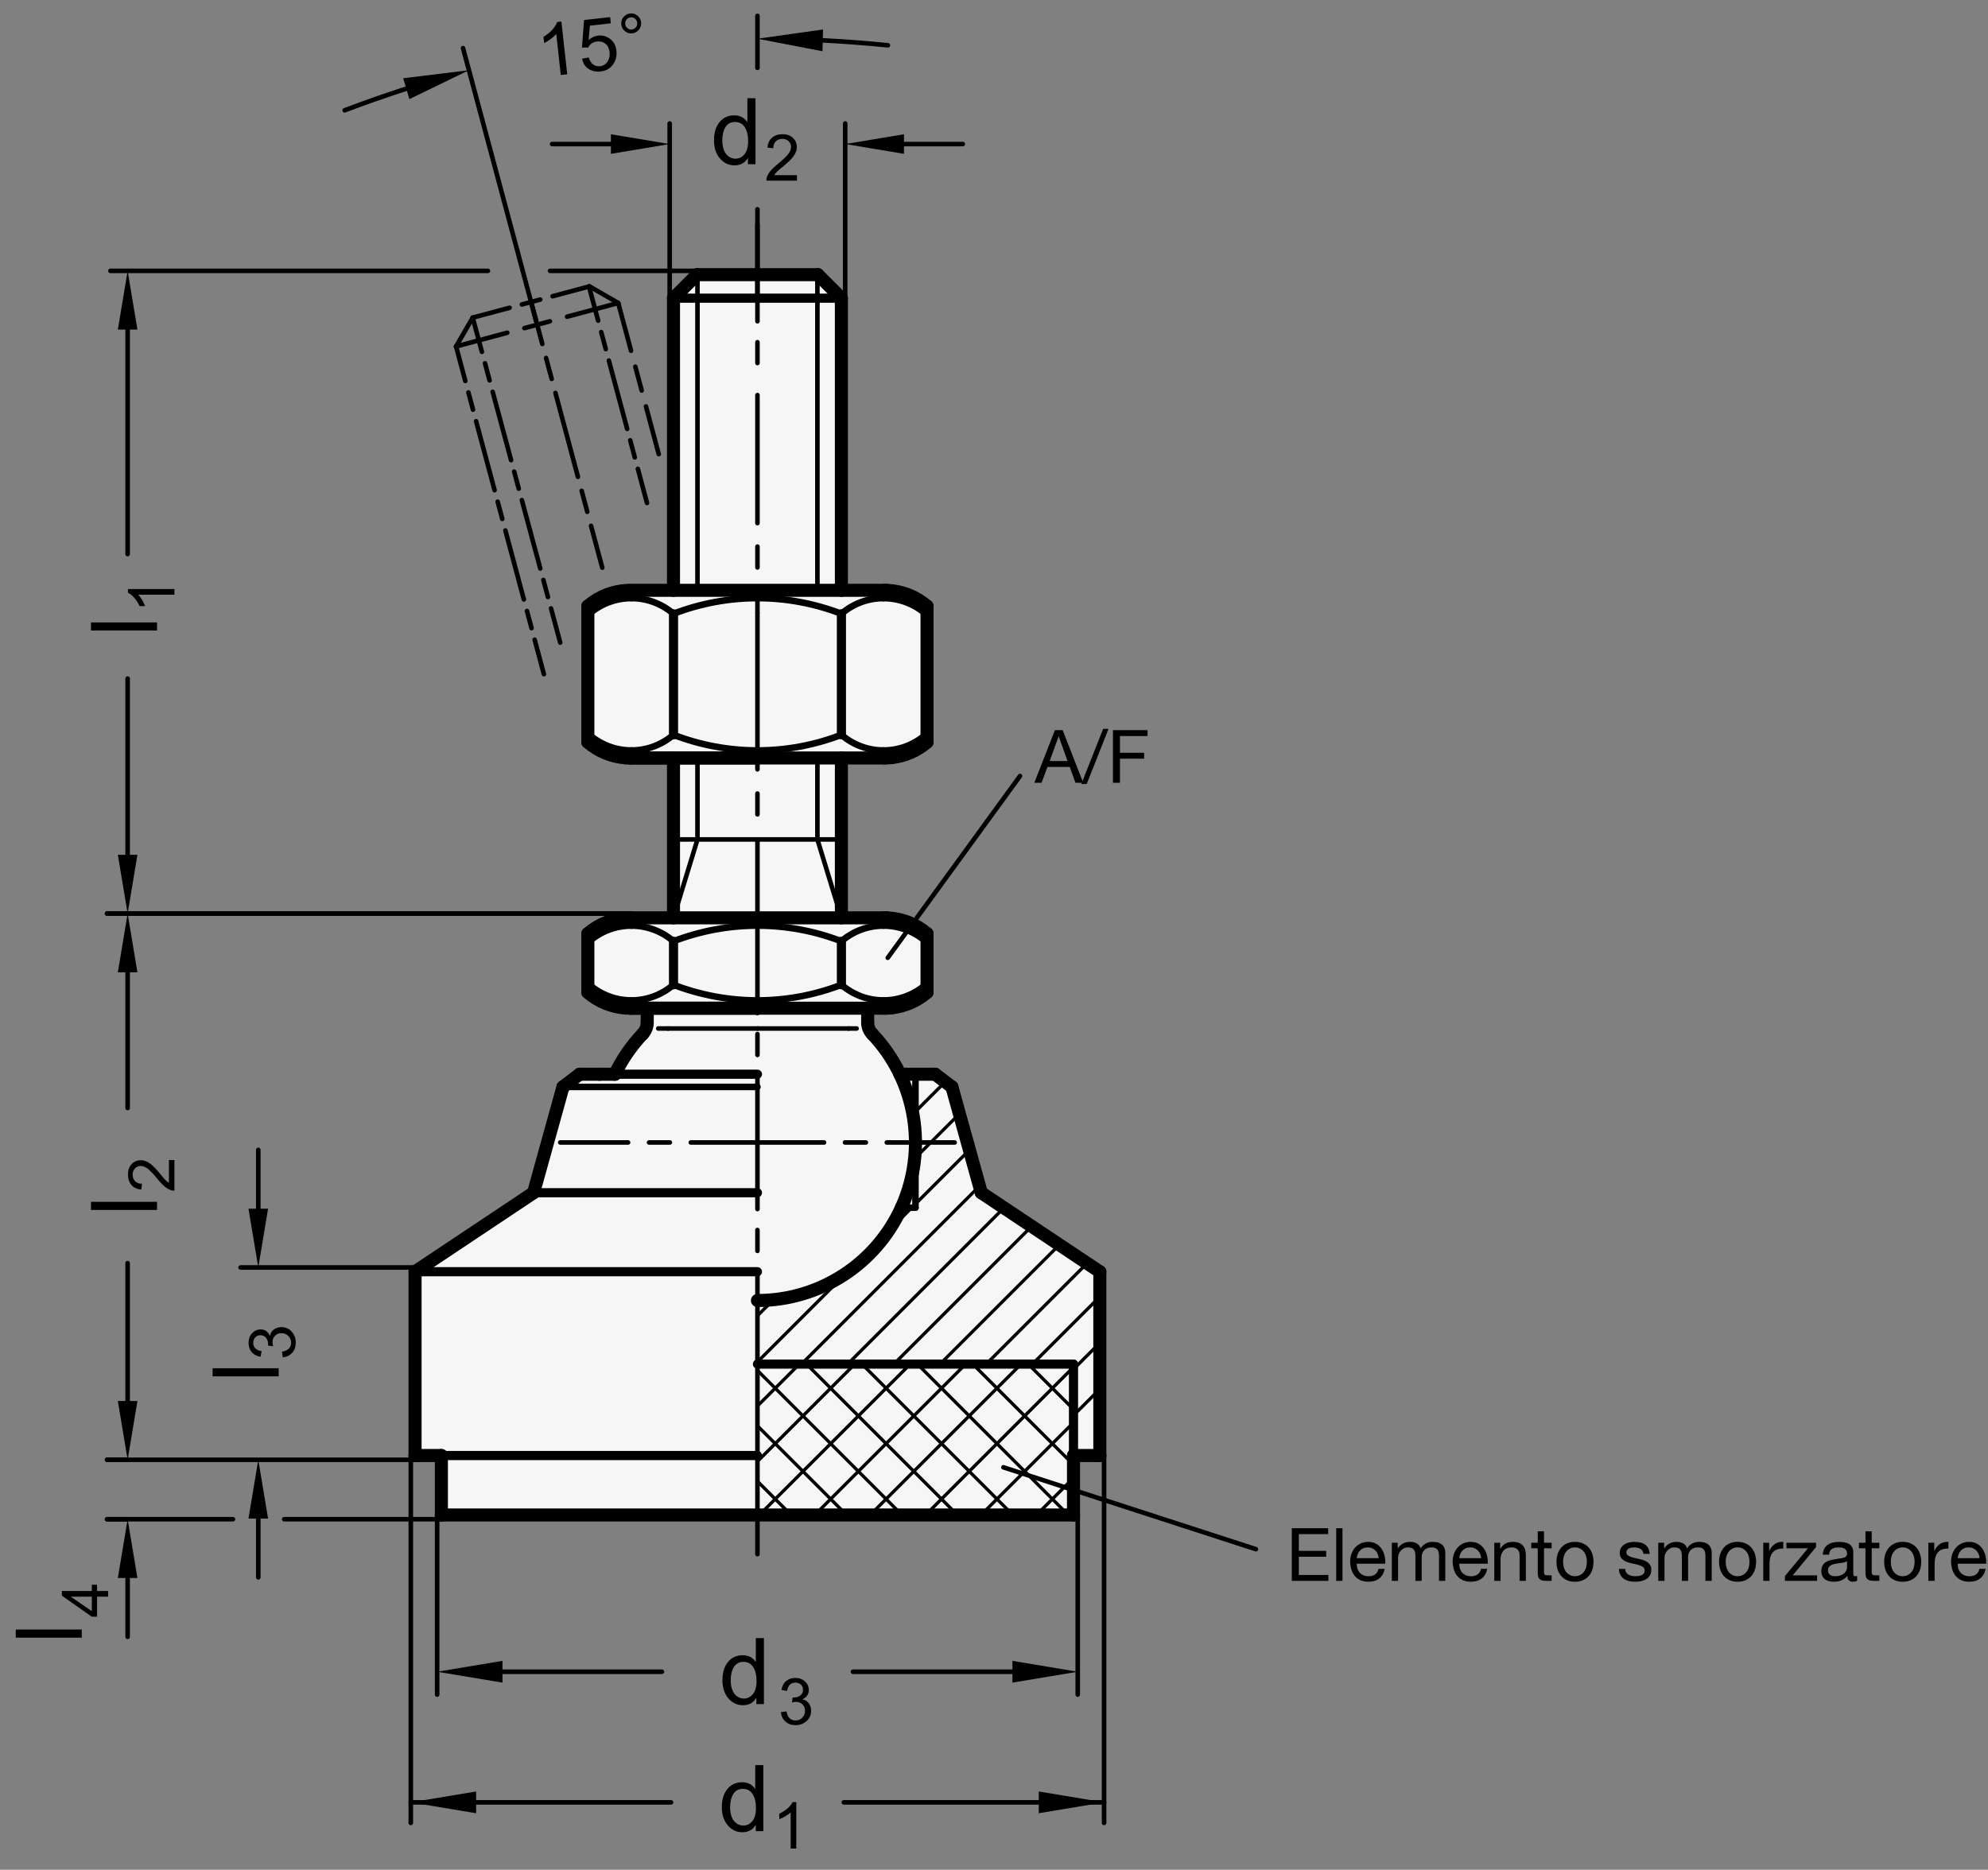 <?xml version="1.0" encoding="utf-8"?>
<!-- Generator: Adobe Illustrator 19.1.0, SVG Export Plug-In . SVG Version: 6.00 Build 0)  -->
<svg version="1.1" xmlns="http://www.w3.org/2000/svg" xmlns:xlink="http://www.w3.org/1999/xlink" x="0px" y="0px"
	 viewBox="0 0 215.673 202.885" enable-background="new 0 0 215.673 202.885" xml:space="preserve">
<rect x="0" y="0" width="215.673" height="202.885" fill="#808080" stroke="none"/>
<g id="MD_x5F_3_x5F_FUELLUNG_x5F_WS">
	<g id="POLYLINE_1_">
		<path fill="#FFFFFF" d="M106.46,129.419l-3.189-11.481l-1.811-1.377h-3.825c-0.771-1.609-1.788-3.088-3.015-4.383
			c-0.314-0.332-0.489-0.771-0.489-1.228v-1.555h1.841c1.707,0.109,3.38-0.515,4.599-1.714v-6.378
			c-1.277-1.106-2.91-1.714-4.599-1.714h-4.691V82.244h4.691c1.707,0.109,3.38-0.515,4.599-1.714V65.768
			c-1.276-1.107-2.91-1.714-4.599-1.709l-4.691-0.005V32.354l-2.551-2.551H75.616l-2.551,2.551v31.699h-4.691
			c-1.689,0-3.322,0.609-4.599,1.714v8.384v6.378c1.214,0.889,2.624,1.471,4.111,1.697l5.179,0.017v17.345h-4.691
			c-0.834,0-1.661,0.148-2.443,0.438c-0.789,0.293-1.52,0.725-2.156,1.276v6.378c1.214,0.889,2.624,1.471,4.111,1.697l2.329,0.017
			v1.555c0,0.457-0.175,0.896-0.489,1.228c-1.227,1.295-2.244,2.774-3.015,4.383h-3.825l-1.811,1.377l-3.189,11.481l-12.858,8.572
			v19.942h2.857v6.452h68.576v-6.452h2.857v-19.942L106.46,129.419z"/>
	</g>
</g>
<g id="MD_x5F_3_x5F_FUELLUNG_x5F_GR">
	<g id="POLYLINE">
		<path fill="#F6F6F6" d="M106.46,129.419l-3.189-11.481l-1.811-1.377h-3.825c-0.771-1.609-1.788-3.088-3.015-4.383
			c-0.314-0.332-0.489-0.771-0.489-1.228v-1.555h1.841c1.707,0.109,3.38-0.515,4.599-1.714v-6.378
			c-1.277-1.106-2.91-1.714-4.599-1.714h-4.691V82.244h4.691c1.707,0.109,3.38-0.515,4.599-1.714V65.768
			c-1.276-1.107-2.91-1.714-4.599-1.709l-4.691-0.005V32.354l-2.551-2.551H75.616l-2.551,2.551v31.699h-4.691
			c-1.689,0-3.322,0.609-4.599,1.714v8.384v6.378c1.214,0.889,2.624,1.471,4.111,1.697l5.179,0.017v17.345h-4.691
			c-0.834,0-1.661,0.148-2.443,0.438c-0.789,0.293-1.52,0.725-2.156,1.276v6.378c1.214,0.889,2.624,1.471,4.111,1.697l2.329,0.017
			v1.555c0,0.457-0.175,0.896-0.489,1.228c-1.227,1.295-2.244,2.774-3.015,4.383h-3.825l-1.811,1.377l-3.189,11.481l-12.858,8.572
			v19.942h2.857v6.452h68.576v-6.452h2.857v-19.942L106.46,129.419z"/>
	</g>
</g>
<g id="MD_x5F_1_x5F_035">
	<g id="LINE">
		
			<line fill="none" stroke="#000000" stroke-width="0.496" stroke-linecap="round" stroke-linejoin="round" stroke-miterlimit="10" x1="71.412" y1="111.598" x2="72.47" y2="111.598"/>
	</g>
	<g id="LINE_1_">
		
			<line fill="none" stroke="#000000" stroke-width="0.496" stroke-linecap="round" stroke-linejoin="round" stroke-miterlimit="10" x1="92.934" y1="111.598" x2="92.081" y2="111.598"/>
	</g>
	<g id="LINE_3_">
		
			<line fill="none" stroke="#000000" stroke-width="0.496" stroke-linecap="round" stroke-linejoin="round" stroke-miterlimit="10" x1="75.667" y1="91.085" x2="75.667" y2="82.244"/>
	</g>
	<g id="LINE_4_">
		
			<line fill="none" stroke="#000000" stroke-width="0.496" stroke-linecap="round" stroke-linejoin="round" stroke-miterlimit="10" x1="88.678" y1="91.085" x2="88.678" y2="82.244"/>
	</g>
	<g id="LINE_9_">
		
			<line fill="none" stroke="#000000" stroke-width="0.496" stroke-linecap="round" stroke-linejoin="round" stroke-miterlimit="10" x1="75.667" y1="64.054" x2="75.667" y2="29.803"/>
	</g>
	<g id="LINE_10_">
		
			<line fill="none" stroke="#000000" stroke-width="0.496" stroke-linecap="round" stroke-linejoin="round" stroke-miterlimit="10" x1="88.678" y1="64.054" x2="88.678" y2="29.803"/>
	</g>
	<g id="LINE_11_">
		
			<line fill="none" stroke="#000000" stroke-width="0.496" stroke-linecap="round" stroke-linejoin="round" stroke-miterlimit="10" x1="72.47" y1="111.598" x2="82.173" y2="111.598"/>
	</g>
	<g id="LINE_12_">
		
			<line fill="none" stroke="#000000" stroke-width="0.496" stroke-linecap="round" stroke-linejoin="round" stroke-miterlimit="10" x1="92.081" y1="111.598" x2="82.173" y2="111.598"/>
	</g>
	<g id="LINE_14_">
		
			<line fill="none" stroke="#000000" stroke-width="0.496" stroke-linecap="round" stroke-linejoin="round" stroke-miterlimit="10" x1="108.856" y1="159.21" x2="136.253" y2="168.097"/>
	</g>
	<g id="ARC_12_">
		
			<path fill="none" stroke="#000000" stroke-width="0.496" stroke-linecap="round" stroke-linejoin="round" stroke-miterlimit="10" d="
			M96.324,4.914c-2.351-0.237-4.707-0.415-7.066-0.534"/>
	</g>
	<g id="ARC_13_">
		
			<path fill="none" stroke="#000000" stroke-width="0.496" stroke-linecap="round" stroke-linejoin="round" stroke-miterlimit="10" d="
			M44.079,9.623c-2.248,0.725-4.478,1.507-6.687,2.345"/>
	</g>
	<g id="LINE_133_">
		
			<line fill="none" stroke="#000000" stroke-width="0.496" stroke-linecap="round" stroke-linejoin="round" stroke-miterlimit="10" x1="96.311" y1="103.924" x2="110.66" y2="84.2"/>
	</g>
	<g id="LINE_140_">
		
			<line fill="none" stroke="#000000" stroke-width="0.496" stroke-linecap="round" stroke-linejoin="round" stroke-miterlimit="10" x1="73.065" y1="99.589" x2="75.667" y2="91.085"/>
	</g>
	<g id="LINE_141_">
		
			<line fill="none" stroke="#000000" stroke-width="0.496" stroke-linecap="round" stroke-linejoin="round" stroke-miterlimit="10" x1="73.065" y1="91.085" x2="91.281" y2="91.085"/>
	</g>
	<g id="LINE_142_">
		
			<line fill="none" stroke="#000000" stroke-width="0.496" stroke-linecap="round" stroke-linejoin="round" stroke-miterlimit="10" x1="91.281" y1="99.589" x2="88.678" y2="91.085"/>
	</g>
</g>
<g id="MD_x5F_1_x5F_070">
	<g id="LINE_2_">
		
			<line fill="none" stroke="#000000" stroke-width="0.992" stroke-linecap="round" stroke-linejoin="round" stroke-miterlimit="10" x1="73.065" y1="32.354" x2="91.281" y2="32.354"/>
	</g>
	<g id="LINE_54_">
		
			<line fill="none" stroke="#000000" stroke-width="0.992" stroke-linecap="round" stroke-linejoin="round" stroke-miterlimit="10" x1="116.461" y1="148.012" x2="116.461" y2="157.933"/>
	</g>
	<g id="LINE_55_">
		
			<line fill="none" stroke="#000000" stroke-width="0.992" stroke-linecap="round" stroke-linejoin="round" stroke-miterlimit="10" x1="82.173" y1="148.012" x2="116.461" y2="148.012"/>
	</g>
	<g id="LINE_56_">
		
			<line fill="none" stroke="#000000" stroke-width="0.992" stroke-linecap="round" stroke-linejoin="round" stroke-miterlimit="10" x1="47.885" y1="157.933" x2="82.173" y2="157.933"/>
	</g>
	<g id="LINE_60_">
		
			<line fill="none" stroke="#000000" stroke-width="0.992" stroke-linecap="round" stroke-linejoin="round" stroke-miterlimit="10" x1="45.028" y1="137.988" x2="82.173" y2="137.988"/>
	</g>
	<g id="LINE_61_">
		
			<line fill="none" stroke="#000000" stroke-width="0.992" stroke-linecap="round" stroke-linejoin="round" stroke-miterlimit="10" x1="66.711" y1="116.559" x2="82.173" y2="116.559"/>
	</g>
	<g id="LINE_63_">
		
			<line fill="none" stroke="#000000" stroke-width="0.992" stroke-linecap="round" stroke-linejoin="round" stroke-miterlimit="10" x1="57.886" y1="129.419" x2="82.173" y2="129.419"/>
	</g>
	<g id="LINE_143_">
		
			<line fill="none" stroke="#000000" stroke-width="0.992" stroke-linecap="round" stroke-linejoin="round" stroke-miterlimit="10" x1="73.068" y1="102.138" x2="73.068" y2="106.853"/>
	</g>
	<g id="LINE_144_">
		
			<line fill="none" stroke="#000000" stroke-width="0.992" stroke-linecap="round" stroke-linejoin="round" stroke-miterlimit="10" x1="91.283" y1="102.133" x2="91.283" y2="106.851"/>
	</g>
	<g id="LINE_151_">
		
			<line fill="none" stroke="#000000" stroke-width="0.992" stroke-linecap="round" stroke-linejoin="round" stroke-miterlimit="10" x1="73.068" y1="66.603" x2="73.068" y2="79.731"/>
	</g>
	<g id="LINE_152_">
		
			<line fill="none" stroke="#000000" stroke-width="0.992" stroke-linecap="round" stroke-linejoin="round" stroke-miterlimit="10" x1="91.283" y1="66.598" x2="91.283" y2="79.726"/>
	</g>
</g>
<g id="MD_x5F_2_x5F_MITTELLINIE">
	<g id="LINE_5_">
		<path d="M51.282,34.715c-0.11,0-0.21-0.073-0.24-0.184c-0.035-0.132,0.043-0.268,0.176-0.304l4-1.072
			c0.136-0.033,0.269,0.043,0.304,0.176s-0.043,0.268-0.176,0.304l-4,1.072C51.324,34.712,51.303,34.715,51.282,34.715z
			 M56.615,33.286c-0.11,0-0.21-0.073-0.24-0.184c-0.035-0.132,0.043-0.268,0.176-0.304l2-0.536
			c0.135-0.032,0.268,0.044,0.304,0.176c0.035,0.132-0.043,0.268-0.176,0.304l-2,0.536C56.657,33.283,56.636,33.286,56.615,33.286z
			 M59.948,32.393c-0.11,0-0.21-0.073-0.24-0.184c-0.035-0.132,0.043-0.268,0.176-0.304l4-1.072
			c0.133-0.033,0.269,0.044,0.304,0.176c0.035,0.132-0.043,0.268-0.176,0.304l-4,1.072C59.99,32.39,59.969,32.393,59.948,32.393z"/>
	</g>
	<g id="LINE_6_">
		<path d="M67.073,33.125c-0.042,0-0.085-0.011-0.124-0.033l-3.125-1.804c-0.119-0.068-0.159-0.22-0.091-0.339
			c0.069-0.12,0.22-0.159,0.339-0.091l3.125,1.804c0.119,0.068,0.159,0.22,0.091,0.339C67.242,33.081,67.158,33.125,67.073,33.125z"
			/>
	</g>
	<g id="LINE_7_">
		<path d="M49.478,37.84c-0.042,0-0.085-0.011-0.124-0.033c-0.119-0.068-0.159-0.22-0.091-0.339l1.804-3.125
			c0.068-0.119,0.221-0.16,0.339-0.091c0.119,0.068,0.159,0.22,0.091,0.339l-1.804,3.125C49.647,37.795,49.563,37.84,49.478,37.84z"
			/>
	</g>
	<g id="LINE_8_">
		<path d="M49.478,37.84c-0.11,0-0.21-0.073-0.24-0.184c-0.035-0.132,0.043-0.268,0.176-0.304l5.556-1.489
			c0.134-0.032,0.268,0.044,0.304,0.176c0.035,0.132-0.043,0.268-0.176,0.304l-5.556,1.489C49.521,37.837,49.499,37.84,49.478,37.84
			z M56.886,35.855c-0.11,0-0.21-0.073-0.24-0.184c-0.035-0.132,0.043-0.269,0.175-0.304l2.778-0.745
			c0.139-0.033,0.269,0.043,0.304,0.175c0.035,0.132-0.043,0.269-0.175,0.304l-2.778,0.745
			C56.929,35.852,56.907,35.855,56.886,35.855z M61.517,34.614c-0.11,0-0.21-0.073-0.24-0.184c-0.035-0.132,0.043-0.268,0.176-0.304
			l5.556-1.489c0.134-0.032,0.268,0.044,0.304,0.176c0.035,0.132-0.043,0.268-0.176,0.304l-5.556,1.489
			C61.559,34.611,61.538,34.614,61.517,34.614z"/>
	</g>
	<g id="LINE_82_">
		<path d="M59.006,73.401c-0.11,0-0.21-0.073-0.24-0.184l-1.003-3.744c-0.035-0.132,0.043-0.268,0.176-0.304
			c0.135-0.033,0.269,0.043,0.304,0.176l1.003,3.744c0.035,0.132-0.043,0.268-0.175,0.304
			C59.049,73.398,59.027,73.401,59.006,73.401z M57.669,68.409c-0.11,0-0.21-0.073-0.24-0.184l-0.501-1.872
			c-0.035-0.132,0.043-0.268,0.176-0.304c0.134-0.033,0.268,0.043,0.304,0.176l0.501,1.872c0.035,0.132-0.043,0.268-0.176,0.304
			C57.711,68.406,57.69,68.409,57.669,68.409z M56.833,65.29c-0.11,0-0.21-0.073-0.24-0.184l-2.006-7.486
			c-0.035-0.132,0.043-0.268,0.176-0.304c0.134-0.033,0.268,0.044,0.304,0.176l2.006,7.486c0.035,0.132-0.043,0.268-0.176,0.304
			C56.875,65.287,56.854,65.29,56.833,65.29z M54.493,56.556c-0.11,0-0.21-0.073-0.24-0.184L53.751,54.5
			c-0.035-0.132,0.043-0.268,0.176-0.304c0.136-0.033,0.269,0.044,0.304,0.176l0.501,1.872c0.035,0.132-0.043,0.268-0.176,0.304
			C54.535,56.553,54.514,56.556,54.493,56.556z M53.657,53.437c-0.11,0-0.21-0.073-0.24-0.184l-2.006-7.486
			c-0.035-0.132,0.043-0.269,0.175-0.304c0.137-0.033,0.269,0.043,0.304,0.175l2.006,7.487c0.035,0.132-0.043,0.268-0.175,0.304
			C53.7,53.434,53.678,53.437,53.657,53.437z M51.317,44.702c-0.11,0-0.21-0.073-0.24-0.184l-0.501-1.872
			c-0.035-0.132,0.043-0.268,0.176-0.304c0.135-0.033,0.268,0.043,0.304,0.176l0.501,1.872c0.035,0.132-0.043,0.268-0.176,0.304
			C51.359,44.699,51.338,44.702,51.317,44.702z M50.481,41.583c-0.11,0-0.21-0.073-0.24-0.184l-1.003-3.743
			c-0.035-0.132,0.043-0.268,0.176-0.304c0.136-0.033,0.269,0.044,0.304,0.176l1.003,3.743c0.035,0.132-0.043,0.268-0.176,0.304
			C50.523,41.58,50.502,41.583,50.481,41.583z"/>
	</g>
	<g id="LINE_83_">
		<path d="M60.779,69.98c-0.109,0-0.209-0.073-0.239-0.184l-1-3.713c-0.036-0.132,0.042-0.269,0.175-0.304
			c0.135-0.034,0.268,0.043,0.304,0.175l1,3.713c0.036,0.132-0.042,0.269-0.175,0.304C60.822,69.978,60.8,69.98,60.779,69.98z
			 M59.446,65.03c-0.109,0-0.209-0.073-0.239-0.184l-0.5-1.856c-0.036-0.132,0.042-0.269,0.175-0.304
			c0.134-0.037,0.268,0.042,0.304,0.175l0.5,1.856c0.036,0.132-0.042,0.269-0.175,0.304C59.489,65.027,59.467,65.03,59.446,65.03z
			 M58.613,61.937c-0.109,0-0.209-0.073-0.239-0.184l-2-7.424c-0.035-0.132,0.043-0.269,0.175-0.304
			c0.135-0.037,0.268,0.043,0.304,0.175l1.999,7.424c0.036,0.132-0.042,0.269-0.175,0.304
			C58.656,61.934,58.634,61.937,58.613,61.937z M56.28,53.275c-0.109,0-0.209-0.073-0.239-0.184l-0.5-1.856
			c-0.036-0.132,0.042-0.269,0.175-0.304c0.135-0.036,0.268,0.042,0.304,0.175l0.5,1.856c0.036,0.132-0.042,0.269-0.175,0.304
			C56.323,53.272,56.301,53.275,56.28,53.275z M55.447,50.182c-0.109,0-0.209-0.073-0.24-0.184l-1.999-7.424
			c-0.036-0.132,0.042-0.269,0.175-0.304c0.133-0.037,0.269,0.042,0.304,0.175l2,7.424c0.036,0.132-0.042,0.269-0.175,0.304
			C55.49,50.179,55.468,50.182,55.447,50.182z M53.115,41.521c-0.109,0-0.209-0.073-0.239-0.184l-0.5-1.856
			c-0.036-0.132,0.042-0.268,0.175-0.304c0.135-0.036,0.269,0.042,0.304,0.175l0.5,1.856c0.036,0.132-0.042,0.268-0.175,0.304
			C53.158,41.518,53.136,41.521,53.115,41.521z M52.281,38.427c-0.109,0-0.209-0.073-0.239-0.184l-1-3.712
			c-0.035-0.132,0.043-0.269,0.175-0.304c0.134-0.035,0.268,0.043,0.304,0.175l1,3.712c0.035,0.132-0.043,0.269-0.175,0.304
			C52.324,38.424,52.302,38.427,52.281,38.427z"/>
	</g>
	<g id="LINE_84_">
		<path d="M65.341,61.852c-0.11,0-0.21-0.073-0.24-0.184l-1.22-4.553c-0.035-0.132,0.043-0.268,0.176-0.304
			c0.134-0.033,0.268,0.044,0.304,0.176l1.22,4.553c0.035,0.132-0.043,0.268-0.176,0.304C65.383,61.849,65.362,61.852,65.341,61.852
			z M63.714,55.781c-0.11,0-0.21-0.073-0.24-0.184l-0.61-2.276c-0.035-0.132,0.043-0.268,0.176-0.304
			c0.134-0.034,0.268,0.044,0.304,0.176l0.61,2.276c0.035,0.132-0.043,0.268-0.176,0.304C63.757,55.778,63.735,55.781,63.714,55.781
			z M62.698,51.988c-0.11,0-0.21-0.073-0.24-0.184l-2.439-9.105c-0.035-0.132,0.043-0.268,0.176-0.304
			c0.135-0.033,0.268,0.044,0.304,0.176l2.439,9.105c0.035,0.132-0.043,0.268-0.176,0.304C62.74,51.985,62.719,51.988,62.698,51.988
			z M59.852,41.365c-0.11,0-0.21-0.073-0.24-0.184l-0.61-2.276c-0.035-0.132,0.043-0.268,0.176-0.304
			c0.135-0.034,0.268,0.044,0.304,0.176l0.61,2.276c0.035,0.132-0.043,0.268-0.176,0.304C59.894,41.362,59.873,41.365,59.852,41.365
			z M58.835,37.571c-0.11,0-0.21-0.073-0.24-0.184l-1.22-4.553c-0.035-0.132,0.043-0.268,0.176-0.304
			c0.133-0.032,0.269,0.044,0.304,0.176l1.22,4.553c0.035,0.132-0.043,0.268-0.176,0.304C58.877,37.568,58.856,37.571,58.835,37.571
			z"/>
	</g>
	<g id="LINE_85_">
		<path d="M70.193,54.825c-0.11,0-0.21-0.073-0.24-0.184l-0.994-3.709c-0.035-0.132,0.043-0.268,0.175-0.304
			c0.139-0.034,0.269,0.044,0.304,0.176l0.994,3.709c0.035,0.132-0.043,0.268-0.175,0.304
			C70.236,54.822,70.214,54.825,70.193,54.825z M68.868,49.879c-0.11,0-0.21-0.073-0.24-0.184l-0.497-1.854
			c-0.035-0.132,0.043-0.269,0.175-0.304c0.139-0.032,0.269,0.044,0.304,0.175l0.497,1.854c0.035,0.132-0.043,0.269-0.175,0.304
			C68.911,49.876,68.889,49.879,68.868,49.879z M68.04,46.789c-0.11,0-0.21-0.073-0.24-0.184l-1.988-7.418
			c-0.035-0.132,0.043-0.268,0.176-0.304c0.135-0.033,0.269,0.044,0.304,0.176l1.988,7.418c0.035,0.132-0.043,0.268-0.176,0.304
			C68.083,46.786,68.061,46.789,68.04,46.789z M65.721,38.134c-0.11,0-0.21-0.073-0.24-0.184l-0.497-1.854
			c-0.035-0.132,0.043-0.269,0.175-0.304c0.139-0.034,0.269,0.044,0.304,0.175l0.497,1.854c0.035,0.132-0.043,0.269-0.175,0.304
			C65.764,38.131,65.742,38.134,65.721,38.134z M64.893,35.043c-0.11,0-0.21-0.073-0.24-0.184l-0.994-3.709
			c-0.035-0.132,0.043-0.268,0.176-0.304c0.134-0.034,0.268,0.044,0.304,0.176l0.994,3.709c0.035,0.132-0.043,0.268-0.176,0.304
			C64.935,35.041,64.914,35.043,64.893,35.043z"/>
	</g>
	<g id="LINE_86_">
		<path d="M71.467,49.526c-0.11,0-0.21-0.073-0.24-0.184l-1.388-5.179c-0.035-0.132,0.043-0.268,0.176-0.304
			c0.134-0.034,0.268,0.044,0.304,0.176l1.388,5.179c0.035,0.132-0.043,0.268-0.176,0.304C71.51,49.523,71.488,49.526,71.467,49.526
			z M69.617,42.621c-0.11,0-0.21-0.073-0.24-0.184l-0.694-2.589c-0.035-0.132,0.043-0.269,0.175-0.304
			c0.135-0.033,0.269,0.044,0.304,0.175l0.694,2.589c0.035,0.132-0.043,0.269-0.175,0.304C69.66,42.618,69.638,42.621,69.617,42.621
			z M68.46,38.305c-0.11,0-0.21-0.073-0.24-0.184l-1.388-5.179c-0.035-0.132,0.043-0.268,0.176-0.304
			c0.134-0.032,0.268,0.044,0.304,0.176l1.388,5.179c0.035,0.132-0.043,0.268-0.176,0.304C68.503,38.302,68.481,38.305,68.46,38.305
			z"/>
	</g>
	<g id="LINE_121_">
		<path d="M89.401,124.213h-7.229c-0.137,0-0.248-0.111-0.248-0.248s0.111-0.248,0.248-0.248h7.229c0.137,0,0.248,0.111,0.248,0.248
			S89.538,124.213,89.401,124.213z"/>
	</g>
	<g id="LINE_122_">
		<path d="M82.173,131.442c-0.137,0-0.248-0.111-0.248-0.248v-7.229c0-0.137,0.111-0.248,0.248-0.248
			c0.137,0,0.248,0.111,0.248,0.248v7.229C82.421,131.331,82.31,131.442,82.173,131.442z"/>
	</g>
	<g id="LINE_123_">
		<path d="M82.173,135.977c-0.137,0-0.248-0.111-0.248-0.248v-2.268c0-0.137,0.111-0.248,0.248-0.248
			c0.137,0,0.248,0.111,0.248,0.248v2.268C82.421,135.866,82.31,135.977,82.173,135.977z"/>
	</g>
	<g id="LINE_124_">
		<path d="M82.173,124.213h-7.229c-0.137,0-0.248-0.111-0.248-0.248s0.111-0.248,0.248-0.248h7.229c0.137,0,0.248,0.111,0.248,0.248
			S82.31,124.213,82.173,124.213z"/>
	</g>
	<g id="LINE_125_">
		<path d="M82.173,124.213c-0.137,0-0.248-0.111-0.248-0.248v-7.229c0-0.137,0.111-0.248,0.248-0.248
			c0.137,0,0.248,0.111,0.248,0.248v7.229C82.421,124.102,82.31,124.213,82.173,124.213z"/>
	</g>
	<g id="LINE_126_">
		<path d="M82.173,114.716c-0.137,0-0.248-0.111-0.248-0.248v-2.268c0-0.137,0.111-0.248,0.248-0.248
			c0.137,0,0.248,0.111,0.248,0.248v2.268C82.421,114.605,82.31,114.716,82.173,114.716z"/>
	</g>
	<g id="LINE_127_">
		<path d="M82.173,110.181c-0.137,0-0.248-0.111-0.248-0.248V91.085c0-0.137,0.111-0.248,0.248-0.248
			c0.137,0,0.248,0.111,0.248,0.248v18.848C82.421,110.07,82.31,110.181,82.173,110.181z"/>
	</g>
	<g id="LINE_128_">
		<path d="M93.937,124.213h-2.268c-0.137,0-0.248-0.111-0.248-0.248s0.111-0.248,0.248-0.248h2.268c0.137,0,0.248,0.111,0.248,0.248
			S94.073,124.213,93.937,124.213z"/>
	</g>
	<g id="LINE_129_">
		<path d="M103.568,124.213h-7.363c-0.137,0-0.248-0.111-0.248-0.248s0.111-0.248,0.248-0.248h7.363
			c0.137,0,0.248,0.111,0.248,0.248S103.705,124.213,103.568,124.213z"/>
	</g>
	<g id="LINE_130_">
		<path d="M82.173,168.884c-0.137,0-0.248-0.111-0.248-0.248v-30.64c0-0.137,0.111-0.248,0.248-0.248
			c0.137,0,0.248,0.111,0.248,0.248v30.64C82.421,168.773,82.31,168.884,82.173,168.884z"/>
	</g>
	<g id="LINE_131_">
		<path d="M72.676,124.213h-2.268c-0.137,0-0.248-0.111-0.248-0.248s0.111-0.248,0.248-0.248h2.268c0.137,0,0.248,0.111,0.248,0.248
			S72.813,124.213,72.676,124.213z"/>
	</g>
	<g id="LINE_132_">
		<path d="M68.141,124.213h-7.364c-0.137,0-0.248-0.111-0.248-0.248s0.111-0.248,0.248-0.248h7.364c0.137,0,0.248,0.111,0.248,0.248
			S68.278,124.213,68.141,124.213z"/>
	</g>
	<g id="LINE_134_">
		<path d="M82.173,88.616c-0.137,0-0.248-0.111-0.248-0.248V86.1c0-0.137,0.111-0.248,0.248-0.248c0.137,0,0.248,0.111,0.248,0.248
			v2.268C82.421,88.505,82.31,88.616,82.173,88.616z"/>
	</g>
	<g id="LINE_135_">
		<path d="M82.173,83.727c-0.137,0-0.248-0.111-0.248-0.248v-16.94c0-0.137,0.111-0.248,0.248-0.248
			c0.137,0,0.248,0.111,0.248,0.248v16.94C82.421,83.616,82.31,83.727,82.173,83.727z"/>
	</g>
	<g id="LINE_136_">
		<path d="M82.174,61.821c-0.137,0-0.248-0.111-0.248-0.248v-2.268c0-0.137,0.111-0.248,0.248-0.248
			c0.137,0,0.248,0.111,0.248,0.248v2.268C82.422,61.71,82.311,61.821,82.174,61.821z"/>
	</g>
	<g id="LINE_137_">
		<path d="M82.173,57.014c-0.137,0-0.248-0.111-0.248-0.248V42.864c0-0.137,0.111-0.248,0.248-0.248
			c0.137,0,0.248,0.111,0.248,0.248v13.902C82.421,56.903,82.31,57.014,82.173,57.014z"/>
	</g>
	<g id="LINE_138_">
		<path d="M82.173,39.645c-0.137,0-0.248-0.111-0.248-0.248v-2.268c0-0.137,0.111-0.248,0.248-0.248
			c0.137,0,0.248,0.111,0.248,0.248v2.268C82.421,39.534,82.31,39.645,82.173,39.645z"/>
	</g>
	<g id="LINE_139_">
		<path d="M82.173,35.11c-0.137,0-0.248-0.111-0.248-0.248V22.709c0-0.137,0.111-0.248,0.248-0.248c0.137,0,0.248,0.111,0.248,0.248
			v12.153C82.421,34.999,82.31,35.11,82.173,35.11z"/>
	</g>
	<g id="LINE_150_">
		<path d="M82.173,66.716c-0.137,0-0.248-0.111-0.248-0.248v-2.268c0-0.137,0.111-0.248,0.248-0.248
			c0.137,0,0.248,0.111,0.248,0.248v2.268C82.421,66.605,82.31,66.716,82.173,66.716z"/>
	</g>
</g>
<g id="MD_x5F_2_x5F_BEMASSUNG">
	<g id="LINE_13_">
		
			<line stroke="#000000" stroke-width="0.496" stroke-linecap="round" stroke-linejoin="round" stroke-miterlimit="10" x1="82.173" y1="32.395" x2="82.173" y2="32.354"/>
	</g>
	<g id="LINE_15_">
		
			<line stroke="#000000" stroke-width="0.496" stroke-linecap="round" stroke-linejoin="round" stroke-miterlimit="10" x1="82.173" y1="29.389" x2="59.671" y2="29.389"/>
	</g>
	<g id="LINE_16_">
		
			<line stroke="#000000" stroke-width="0.496" stroke-linecap="round" stroke-linejoin="round" stroke-miterlimit="10" x1="13.847" y1="92.748" x2="13.847" y2="73.628"/>
	</g>
	<g id="LINE_17_">
		
			<line stroke="#000000" stroke-width="0.496" stroke-linecap="round" stroke-linejoin="round" stroke-miterlimit="10" x1="13.847" y1="35.764" x2="13.847" y2="60.12"/>
	</g>
	<g id="SOLID">
		<polygon points="12.784,92.748 13.847,99.126 14.91,92.748 		"/>
	</g>
	<g id="SOLID_1_">
		<polygon points="12.784,35.764 13.847,29.386 14.91,35.764 		"/>
	</g>
	<g id="TEXT">
		<g>
			<path d="M87.056,184.391c0.311,0.06,0.545,0.209,0.703,0.45c0.159,0.24,0.238,0.502,0.238,0.785c0,0.456-0.166,0.83-0.498,1.123
				c-0.332,0.294-0.729,0.44-1.192,0.44c-0.442,0-0.808-0.129-1.095-0.387s-0.455-0.599-0.503-1.023l0.616-0.085
				c0.062,0.33,0.174,0.578,0.337,0.742s0.378,0.246,0.645,0.246c0.287,0,0.531-0.101,0.73-0.303s0.3-0.448,0.3-0.74
				c0-0.281-0.091-0.514-0.272-0.698s-0.418-0.277-0.71-0.277c-0.118,0-0.264,0.021-0.435,0.065l0.072-0.541
				c0.164,0,0.294-0.008,0.39-0.023c0.096-0.017,0.203-0.055,0.321-0.116c0.119-0.062,0.217-0.15,0.295-0.266
				c0.077-0.115,0.116-0.258,0.116-0.43c0-0.248-0.083-0.441-0.248-0.578c-0.166-0.137-0.356-0.205-0.573-0.205
				c-0.249,0-0.451,0.079-0.607,0.236s-0.255,0.382-0.296,0.674l-0.615-0.113c0.079-0.436,0.256-0.762,0.528-0.979
				c0.272-0.216,0.598-0.324,0.977-0.324c0.417,0,0.766,0.126,1.045,0.378s0.419,0.561,0.419,0.925c0,0.468-0.229,0.805-0.688,1.01
				V184.391z"/>
		</g>
	</g>
	<g id="TEXT_1_">
		<g>
			<path d="M82.877,184.905h-0.821v-0.66h-0.02c-0.316,0.521-0.793,0.782-1.432,0.782c-0.635,0-1.166-0.252-1.591-0.755
				c-0.425-0.504-0.638-1.156-0.638-1.957c0-0.838,0.2-1.499,0.601-1.984s0.93-0.729,1.588-0.729c0.619,0,1.09,0.236,1.413,0.709
				h0.02v-2.571h0.879V184.905z M80.697,184.303c0.384,0,0.71-0.157,0.978-0.474s0.401-0.795,0.401-1.437
				c0-0.633-0.122-1.136-0.367-1.511c-0.244-0.374-0.595-0.562-1.051-0.562s-0.801,0.183-1.034,0.55
				c-0.233,0.366-0.35,0.848-0.35,1.444c0,0.43,0.063,0.794,0.188,1.092s0.3,0.522,0.525,0.672
				C80.213,184.229,80.45,184.303,80.697,184.303z"/>
		</g>
	</g>
	<g id="SOLID_2_">
		<polygon points="109.835,180.211 116.921,181.393 109.835,182.574 		"/>
	</g>
	<g id="SOLID_3_">
		<polygon points="54.511,180.211 47.424,181.393 54.511,182.574 		"/>
	</g>
	<g id="LINE_45_">
		
			<line stroke="#000000" stroke-width="0.496" stroke-linecap="round" stroke-linejoin="round" stroke-miterlimit="10" x1="109.835" y1="181.393" x2="92.535" y2="181.393"/>
	</g>
	<g id="LINE_46_">
		
			<line stroke="#000000" stroke-width="0.496" stroke-linecap="round" stroke-linejoin="round" stroke-miterlimit="10" x1="54.511" y1="181.393" x2="71.811" y2="181.393"/>
	</g>
	<g id="LINE_47_">
		
			<line stroke="#000000" stroke-width="0.496" stroke-linecap="round" stroke-linejoin="round" stroke-miterlimit="10" x1="116.921" y1="164.385" x2="116.921" y2="183.873"/>
	</g>
	<g id="LINE_48_">
		
			<line stroke="#000000" stroke-width="0.496" stroke-linecap="round" stroke-linejoin="round" stroke-miterlimit="10" x1="47.424" y1="164.385" x2="47.424" y2="183.873"/>
	</g>
	<g id="TEXT_2_">
		<g>
			<path d="M86.39,200.576h-0.615v-3.924c-0.309,0.292-0.72,0.539-1.235,0.742v-0.596c0.709-0.34,1.192-0.76,1.45-1.262h0.4V200.576
				z"/>
		</g>
	</g>
	<g id="TEXT_3_">
		<g>
			<path d="M82.812,198.687h-0.82v-0.66h-0.02c-0.316,0.521-0.793,0.782-1.432,0.782c-0.635,0-1.166-0.252-1.591-0.755
				c-0.425-0.504-0.638-1.156-0.638-1.957c0-0.838,0.2-1.499,0.601-1.984s0.93-0.729,1.588-0.729c0.619,0,1.09,0.236,1.413,0.709
				h0.02v-2.571h0.879V198.687z M80.632,198.085c0.384,0,0.71-0.157,0.978-0.474s0.401-0.795,0.401-1.437
				c0-0.633-0.122-1.136-0.367-1.511c-0.244-0.374-0.595-0.562-1.051-0.562s-0.801,0.183-1.034,0.55
				c-0.233,0.366-0.35,0.848-0.35,1.444c0,0.43,0.063,0.794,0.188,1.092s0.3,0.522,0.525,0.672
				C80.148,198.011,80.385,198.085,80.632,198.085z"/>
		</g>
	</g>
	<g id="LINE_49_">
		
			<line stroke="#000000" stroke-width="0.496" stroke-linecap="round" stroke-linejoin="round" stroke-miterlimit="10" x1="44.567" y1="195.566" x2="72.801" y2="195.566"/>
	</g>
	<g id="LINE_50_">
		
			<line stroke="#000000" stroke-width="0.496" stroke-linecap="round" stroke-linejoin="round" stroke-miterlimit="10" x1="44.567" y1="157.933" x2="44.567" y2="197.798"/>
	</g>
	<g id="LINE_51_">
		
			<line stroke="#000000" stroke-width="0.496" stroke-linecap="round" stroke-linejoin="round" stroke-miterlimit="10" x1="68.375" y1="99.126" x2="11.615" y2="99.126"/>
	</g>
	<g id="TEXT_4_">
		<g>
			<path d="M18.922,63.914v0.616h-3.924c0.292,0.308,0.539,0.72,0.742,1.235h-0.596c-0.34-0.709-0.76-1.193-1.262-1.451v-0.4H18.922
				z"/>
		</g>
	</g>
	<g id="TEXT_5_">
		<g>
			<path d="M17.036,67.535v0.88H9.871v-0.88H17.036z"/>
		</g>
	</g>
	<g id="LINE_80_">
		
			<line stroke="#000000" stroke-width="0.496" stroke-linecap="round" stroke-linejoin="round" stroke-miterlimit="10" x1="119.779" y1="157.933" x2="119.779" y2="197.798"/>
	</g>
	<g id="SOLID_4_">
		<polygon points="51.654,194.385 44.567,195.566 51.654,196.747 		"/>
	</g>
	<g id="SOLID_5_">
		<polygon points="112.692,194.385 119.779,195.566 112.692,196.747 		"/>
	</g>
	<g id="LINE_81_">
		
			<line stroke="#000000" stroke-width="0.496" stroke-linecap="round" stroke-linejoin="round" stroke-miterlimit="10" x1="119.779" y1="195.566" x2="91.545" y2="195.566"/>
	</g>
	<g id="LINE_87_">
		
			<line stroke="#000000" stroke-width="0.496" stroke-linecap="round" stroke-linejoin="round" stroke-miterlimit="10" x1="52.934" y1="29.389" x2="11.979" y2="29.389"/>
	</g>
	<g id="SOLID_6_">
		<polygon points="12.784,152.016 13.847,158.394 14.91,152.016 		"/>
	</g>
	<g id="SOLID_7_">
		<polygon points="26.957,164.772 28.02,158.394 29.083,164.772 		"/>
	</g>
	<g id="LINE_102_">
		
			<line stroke="#000000" stroke-width="0.496" stroke-linecap="round" stroke-linejoin="round" stroke-miterlimit="10" x1="28.02" y1="164.772" x2="28.02" y2="171.15"/>
	</g>
	<g id="LINE_103_">
		
			<line stroke="#000000" stroke-width="0.496" stroke-linecap="round" stroke-linejoin="round" stroke-miterlimit="10" x1="25.273" y1="164.845" x2="11.615" y2="164.845"/>
	</g>
	<g id="LINE_104_">
		
			<line stroke="#000000" stroke-width="0.496" stroke-linecap="round" stroke-linejoin="round" stroke-miterlimit="10" x1="45.024" y1="158.394" x2="11.611" y2="158.394"/>
	</g>
	<g id="LINE_105_">
		
			<line stroke="#000000" stroke-width="0.496" stroke-linecap="round" stroke-linejoin="round" stroke-miterlimit="10" x1="13.842" y1="158.394" x2="11.611" y2="158.394"/>
	</g>
	<g id="LINE_106_">
		
			<line stroke="#000000" stroke-width="0.496" stroke-linecap="round" stroke-linejoin="round" stroke-miterlimit="10" x1="28.02" y1="131.15" x2="28.02" y2="124.772"/>
	</g>
	<g id="SOLID_8_">
		<polygon points="26.957,131.15 28.02,137.528 29.083,131.15 		"/>
	</g>
	<g id="TEXT_6_">
		<g>
			<path d="M29.291,144.938c0.06-0.31,0.209-0.544,0.45-0.703c0.24-0.158,0.502-0.237,0.785-0.237c0.456,0,0.83,0.166,1.123,0.498
				c0.294,0.331,0.44,0.729,0.44,1.192c0,0.442-0.129,0.807-0.387,1.094c-0.258,0.288-0.599,0.455-1.023,0.504l-0.085-0.616
				c0.33-0.062,0.578-0.174,0.742-0.337s0.246-0.378,0.246-0.645c0-0.287-0.101-0.531-0.303-0.73s-0.448-0.3-0.74-0.3
				c-0.281,0-0.514,0.091-0.698,0.272s-0.277,0.418-0.277,0.709c0,0.119,0.021,0.264,0.065,0.436l-0.541-0.072
				c0-0.164-0.008-0.295-0.023-0.391c-0.017-0.096-0.055-0.202-0.116-0.32c-0.062-0.119-0.15-0.217-0.266-0.295
				s-0.258-0.116-0.43-0.116c-0.248,0-0.441,0.083-0.578,0.248s-0.205,0.356-0.205,0.573c0,0.248,0.079,0.451,0.236,0.607
				s0.382,0.254,0.674,0.295l-0.113,0.616c-0.436-0.079-0.762-0.256-0.979-0.528c-0.216-0.272-0.324-0.598-0.324-0.977
				c0-0.418,0.126-0.766,0.378-1.045s0.561-0.42,0.925-0.42c0.468,0,0.805,0.229,1.01,0.688H29.291z"/>
		</g>
	</g>
	<g id="TEXT_7_">
		<g>
			<path d="M30.232,148.463v0.879h-7.165v-0.879H30.232z"/>
		</g>
	</g>
	<g id="TEXT_8_">
		<g>
			<path d="M10.529,171.954v0.678h1.197v0.616h-1.197v2.173H9.96l-3.25-2.283v-0.506h3.25v-0.678H10.529z M9.96,173.248H7.696v0.014
				l2.265,1.557V173.248z"/>
		</g>
	</g>
	<g id="TEXT_9_">
		<g>
			<path d="M8.873,176.813v0.881H1.708v-0.881H8.873z"/>
		</g>
	</g>
	<g id="TEXT_10_">
		<g>
			<path d="M18.922,125.874v3.322c-0.283,0-0.569-0.1-0.858-0.297c-0.29-0.197-0.652-0.566-1.088-1.106
				c-0.265-0.331-0.543-0.626-0.833-0.886c-0.291-0.26-0.584-0.391-0.878-0.391c-0.253,0-0.462,0.09-0.628,0.269
				c-0.165,0.179-0.248,0.405-0.248,0.679c0,0.277,0.085,0.508,0.255,0.695s0.424,0.281,0.762,0.283l-0.072,0.633
				c-0.47-0.038-0.829-0.205-1.077-0.5c-0.249-0.296-0.373-0.67-0.373-1.125c0-0.492,0.136-0.876,0.408-1.15
				c0.272-0.275,0.602-0.412,0.987-0.412c0.321,0,0.647,0.115,0.977,0.347c0.33,0.231,0.771,0.692,1.322,1.384
				c0.29,0.363,0.54,0.604,0.749,0.723v-2.467H18.922z"/>
		</g>
	</g>
	<g id="TEXT_11_">
		<g>
			<path d="M17.036,130.405v0.881H9.871v-0.881H17.036z"/>
		</g>
	</g>
	<g id="SOLID_9_">
		<polygon points="12.784,171.223 13.847,164.845 14.91,171.223 		"/>
	</g>
	<g id="LINE_107_">
		
			<line stroke="#000000" stroke-width="0.496" stroke-linecap="round" stroke-linejoin="round" stroke-miterlimit="10" x1="13.847" y1="171.223" x2="13.847" y2="177.601"/>
	</g>
	<g id="LINE_108_">
		
			<line stroke="#000000" stroke-width="0.496" stroke-linecap="round" stroke-linejoin="round" stroke-miterlimit="10" x1="45.028" y1="137.528" x2="26.099" y2="137.528"/>
	</g>
	<g id="LINE_109_">
		
			<line stroke="#000000" stroke-width="0.496" stroke-linecap="round" stroke-linejoin="round" stroke-miterlimit="10" x1="47.885" y1="164.845" x2="30.833" y2="164.845"/>
	</g>
	<g id="SOLID_10_">
		<polygon points="12.784,105.504 13.847,99.126 14.91,105.504 		"/>
	</g>
	<g id="LINE_110_">
		
			<line stroke="#000000" stroke-width="0.496" stroke-linecap="round" stroke-linejoin="round" stroke-miterlimit="10" x1="13.847" y1="105.504" x2="13.847" y2="120.226"/>
	</g>
	<g id="LINE_111_">
		
			<line stroke="#000000" stroke-width="0.496" stroke-linecap="round" stroke-linejoin="round" stroke-miterlimit="10" x1="13.847" y1="152.016" x2="13.847" y2="137.057"/>
	</g>
	<g id="LINE_112_">
		
			<line stroke="#000000" stroke-width="0.496" stroke-linecap="round" stroke-linejoin="round" stroke-miterlimit="10" x1="68.375" y1="99.126" x2="11.615" y2="99.126"/>
	</g>
	<g id="LINE_113_">
		
			<line stroke="#000000" stroke-width="0.496" stroke-linecap="round" stroke-linejoin="round" stroke-miterlimit="10" x1="13.845" y1="164.845" x2="11.615" y2="164.845"/>
	</g>
	<g id="TEXT_12_">
		<g>
			<path d="M61.539,8.06l-0.7,0.078L60.344,3.68c-0.313,0.37-0.75,0.703-1.309,1L58.96,4.003c0.763-0.476,1.259-1.015,1.488-1.617
				l0.454-0.051L61.539,8.06z"/>
			<path d="M63.859,4.337C64.18,4.06,64.527,3.9,64.9,3.859c0.474-0.052,0.906,0.07,1.295,0.367c0.39,0.297,0.616,0.724,0.678,1.283
				c0.063,0.565-0.063,1.066-0.377,1.5c-0.313,0.435-0.76,0.684-1.341,0.748c-0.474,0.053-0.899-0.036-1.276-0.265
				c-0.377-0.23-0.621-0.605-0.73-1.125l0.725-0.135c0.1,0.353,0.256,0.607,0.471,0.763c0.214,0.156,0.463,0.219,0.748,0.187
				c0.354-0.04,0.627-0.206,0.818-0.498c0.189-0.293,0.264-0.635,0.22-1.026c-0.044-0.399-0.191-0.701-0.442-0.907
				s-0.554-0.289-0.909-0.25c-0.447,0.05-0.772,0.271-0.973,0.662L63.136,5.16l0.23-2.991l2.825-0.313l0.075,0.676l-2.27,0.252
				L63.859,4.337z"/>
			<path d="M68.359,1.46c0.295-0.033,0.56,0.046,0.793,0.233c0.232,0.188,0.366,0.429,0.398,0.725
				c0.033,0.298-0.044,0.564-0.231,0.798s-0.428,0.369-0.721,0.401c-0.296,0.033-0.561-0.045-0.795-0.233s-0.368-0.431-0.401-0.729
				s0.044-0.563,0.23-0.797C67.818,1.628,68.06,1.494,68.359,1.46z M68.551,3.198c0.179-0.02,0.325-0.101,0.439-0.245
				c0.113-0.145,0.16-0.307,0.14-0.488c-0.02-0.181-0.101-0.328-0.243-0.442c-0.143-0.112-0.303-0.158-0.481-0.138
				c-0.182,0.02-0.328,0.1-0.441,0.241c-0.112,0.142-0.159,0.303-0.139,0.484c0.02,0.181,0.101,0.329,0.241,0.446
				C68.208,3.17,68.37,3.218,68.551,3.198z"/>
		</g>
	</g>
	<g id="LINE_114_">
		
			<line stroke="#000000" stroke-width="0.496" stroke-linecap="round" stroke-linejoin="round" stroke-miterlimit="10" x1="82.173" y1="7.36" x2="82.173" y2="1.721"/>
	</g>
	<g id="SOLID_11_">
		<polygon points="89.228,5.561 82.173,4.202 89.287,3.199 		"/>
	</g>
	<g id="LINE_115_">
		
			<line stroke="#000000" stroke-width="0.496" stroke-linecap="round" stroke-linejoin="round" stroke-miterlimit="10" x1="58.162" y1="34.811" x2="50.233" y2="5.222"/>
	</g>
	<g id="SOLID_12_">
		<polygon points="43.744,8.491 50.875,7.618 44.413,10.756 		"/>
	</g>
	<g id="LINE_116_">
		
			<line stroke="#000000" stroke-width="0.496" stroke-linecap="round" stroke-linejoin="round" stroke-miterlimit="10" x1="72.653" y1="32.395" x2="72.653" y2="13.398"/>
	</g>
	<g id="LINE_117_">
		
			<line stroke="#000000" stroke-width="0.496" stroke-linecap="round" stroke-linejoin="round" stroke-miterlimit="10" x1="91.693" y1="32.395" x2="91.693" y2="13.398"/>
	</g>
	<g id="LINE_118_">
		
			<line stroke="#000000" stroke-width="0.496" stroke-linecap="round" stroke-linejoin="round" stroke-miterlimit="10" x1="66.275" y1="15.63" x2="59.897" y2="15.63"/>
	</g>
	<g id="LINE_119_">
		
			<line stroke="#000000" stroke-width="0.496" stroke-linecap="round" stroke-linejoin="round" stroke-miterlimit="10" x1="98.071" y1="15.63" x2="104.449" y2="15.63"/>
	</g>
	<g id="SOLID_13_">
		<polygon points="66.275,14.567 72.653,15.63 66.275,16.693 		"/>
	</g>
	<g id="SOLID_14_">
		<polygon points="98.071,14.567 91.693,15.63 98.071,16.693 		"/>
	</g>
	<g id="TEXT_13_">
		<g>
			<path d="M81.962,17.82h-0.821v-0.66h-0.02c-0.316,0.521-0.793,0.782-1.432,0.782c-0.635,0-1.166-0.252-1.591-0.755
				c-0.425-0.504-0.638-1.156-0.638-1.957c0-0.838,0.2-1.499,0.601-1.984s0.93-0.729,1.588-0.729c0.619,0,1.09,0.236,1.413,0.709
				h0.02v-2.571h0.879V17.82z M79.783,17.219c0.384,0,0.71-0.157,0.978-0.474s0.401-0.795,0.401-1.437
				c0-0.633-0.122-1.136-0.367-1.511c-0.244-0.374-0.595-0.562-1.051-0.562s-0.801,0.183-1.034,0.55
				c-0.233,0.366-0.35,0.848-0.35,1.444c0,0.43,0.063,0.794,0.188,1.092s0.3,0.522,0.525,0.672
				C79.299,17.145,79.535,17.219,79.783,17.219z"/>
		</g>
	</g>
	<g id="TEXT_14_">
		<g>
			<path d="M86.462,19.602H83.14c0-0.283,0.098-0.569,0.295-0.858c0.197-0.29,0.566-0.652,1.107-1.088
				c0.33-0.265,0.626-0.543,0.887-0.833c0.26-0.291,0.39-0.584,0.39-0.878c0-0.253-0.09-0.462-0.269-0.628
				c-0.18-0.165-0.406-0.248-0.68-0.248c-0.275,0-0.508,0.085-0.694,0.255s-0.282,0.424-0.284,0.762l-0.633-0.072
				c0.039-0.47,0.206-0.829,0.502-1.077c0.295-0.249,0.67-0.373,1.123-0.373c0.493,0,0.877,0.136,1.151,0.408
				s0.413,0.602,0.413,0.987c0,0.321-0.116,0.647-0.348,0.977c-0.232,0.33-0.693,0.771-1.385,1.322
				c-0.361,0.29-0.603,0.54-0.721,0.749h2.467V19.602z"/>
		</g>
	</g>
	<g id="LINE_120_">
		
			<line stroke="#000000" stroke-width="0.496" stroke-linecap="round" stroke-linejoin="round" stroke-miterlimit="10" x1="82.173" y1="32.354" x2="82.173" y2="24.354"/>
	</g>
</g>
<g id="MD_x5F_1_x5F_100">
	<g id="LINE_18_">
		
			<line fill="none" stroke="#000000" stroke-width="1.417" stroke-linecap="round" stroke-linejoin="round" stroke-miterlimit="10" x1="91.281" y1="82.244" x2="91.281" y2="99.589"/>
	</g>
	<g id="LINE_19_">
		
			<line fill="none" stroke="#000000" stroke-width="1.417" stroke-linecap="round" stroke-linejoin="round" stroke-miterlimit="10" x1="73.065" y1="64.054" x2="73.065" y2="32.354"/>
	</g>
	<g id="LINE_20_">
		
			<line fill="none" stroke="#000000" stroke-width="1.417" stroke-linecap="round" stroke-linejoin="round" stroke-miterlimit="10" x1="73.065" y1="32.354" x2="75.616" y2="29.803"/>
	</g>
	<g id="LINE_21_">
		
			<line fill="none" stroke="#000000" stroke-width="1.417" stroke-linecap="round" stroke-linejoin="round" stroke-miterlimit="10" x1="88.729" y1="29.803" x2="91.281" y2="32.354"/>
	</g>
	<g id="LINE_22_">
		
			<line fill="none" stroke="#000000" stroke-width="1.417" stroke-linecap="round" stroke-linejoin="round" stroke-miterlimit="10" x1="91.281" y1="32.354" x2="91.281" y2="64.054"/>
	</g>
	<g id="LINE_23_">
		
			<line fill="none" stroke="#000000" stroke-width="1.417" stroke-linecap="round" stroke-linejoin="round" stroke-miterlimit="10" x1="75.616" y1="29.803" x2="88.729" y2="29.803"/>
	</g>
	<g id="LINE_24_">
		
			<line fill="none" stroke="#000000" stroke-width="1.417" stroke-linecap="round" stroke-linejoin="round" stroke-miterlimit="10" x1="73.065" y1="99.589" x2="73.065" y2="82.244"/>
	</g>
	<g id="LINE_25_">
		
			<line fill="none" stroke="#000000" stroke-width="1.417" stroke-linecap="round" stroke-linejoin="round" stroke-miterlimit="10" x1="65.029" y1="116.561" x2="62.886" y2="116.561"/>
	</g>
	<g id="LINE_26_">
		
			<line fill="none" stroke="#000000" stroke-width="1.417" stroke-linecap="round" stroke-linejoin="round" stroke-miterlimit="10" x1="61.075" y1="117.938" x2="57.886" y2="129.419"/>
	</g>
	<g id="LINE_27_">
		
			<line fill="none" stroke="#000000" stroke-width="1.417" stroke-linecap="round" stroke-linejoin="round" stroke-miterlimit="10" x1="57.886" y1="129.419" x2="45.028" y2="137.991"/>
	</g>
	<g id="LINE_28_">
		
			<line fill="none" stroke="#000000" stroke-width="1.417" stroke-linecap="round" stroke-linejoin="round" stroke-miterlimit="10" x1="45.028" y1="137.991" x2="45.028" y2="157.933"/>
	</g>
	<g id="LINE_29_">
		
			<line fill="none" stroke="#000000" stroke-width="1.417" stroke-linecap="round" stroke-linejoin="round" stroke-miterlimit="10" x1="119.318" y1="157.933" x2="119.318" y2="137.991"/>
	</g>
	<g id="LINE_30_">
		
			<line fill="none" stroke="#000000" stroke-width="1.417" stroke-linecap="round" stroke-linejoin="round" stroke-miterlimit="10" x1="119.318" y1="137.991" x2="106.46" y2="129.419"/>
	</g>
	<g id="LINE_31_">
		
			<line fill="none" stroke="#000000" stroke-width="1.417" stroke-linecap="round" stroke-linejoin="round" stroke-miterlimit="10" x1="106.46" y1="129.419" x2="103.271" y2="117.938"/>
	</g>
	<g id="LINE_32_">
		
			<line fill="none" stroke="#000000" stroke-width="1.417" stroke-linecap="round" stroke-linejoin="round" stroke-miterlimit="10" x1="101.46" y1="116.561" x2="97.634" y2="116.561"/>
	</g>
	<g id="LINE_33_">
		
			<line fill="none" stroke="#000000" stroke-width="1.417" stroke-linecap="round" stroke-linejoin="round" stroke-miterlimit="10" x1="70.215" y1="109.395" x2="70.215" y2="110.95"/>
	</g>
	<g id="LINE_34_">
		
			<line fill="none" stroke="#000000" stroke-width="1.417" stroke-linecap="round" stroke-linejoin="round" stroke-miterlimit="10" x1="94.13" y1="109.395" x2="94.13" y2="110.95"/>
	</g>
	<g id="ARC">
		
			<path fill="none" stroke="#000000" stroke-width="1.417" stroke-linecap="round" stroke-linejoin="round" stroke-miterlimit="10" d="
			M69.726,112.178c0.314-0.332,0.489-0.771,0.489-1.228"/>
	</g>
	<g id="ARC_1_">
		
			<path fill="none" stroke="#000000" stroke-width="1.417" stroke-linecap="round" stroke-linejoin="round" stroke-miterlimit="10" d="
			M94.13,110.95c0,0.457,0.175,0.896,0.489,1.228"/>
	</g>
	<g id="ARC_2_">
		
			<path fill="none" stroke="#000000" stroke-width="1.417" stroke-linecap="round" stroke-linejoin="round" stroke-miterlimit="10" d="
			M69.726,112.178c-1.227,1.295-2.244,2.774-3.015,4.383"/>
	</g>
	<g id="LINE_35_">
		
			<line fill="none" stroke="#000000" stroke-width="1.417" stroke-linecap="round" stroke-linejoin="round" stroke-miterlimit="10" x1="61.075" y1="117.938" x2="62.886" y2="116.561"/>
	</g>
	<g id="LINE_36_">
		
			<line fill="none" stroke="#000000" stroke-width="1.417" stroke-linecap="round" stroke-linejoin="round" stroke-miterlimit="10" x1="101.46" y1="116.561" x2="103.271" y2="117.938"/>
	</g>
	<g id="ARC_3_">
		
			<path fill="none" stroke="#000000" stroke-width="1.417" stroke-linecap="round" stroke-linejoin="round" stroke-miterlimit="10" d="
			M100.571,101.303c-1.208-1.046-2.736-1.649-4.332-1.709"/>
	</g>
	<g id="LINE_37_">
		
			<line fill="none" stroke="#000000" stroke-width="1.417" stroke-linecap="round" stroke-linejoin="round" stroke-miterlimit="10" x1="68.375" y1="99.589" x2="95.971" y2="99.589"/>
	</g>
	<g id="LINE_38_">
		
			<line fill="none" stroke="#000000" stroke-width="1.417" stroke-linecap="round" stroke-linejoin="round" stroke-miterlimit="10" x1="100.571" y1="101.303" x2="100.571" y2="107.681"/>
	</g>
	<g id="LINE_39_">
		
			<line fill="none" stroke="#000000" stroke-width="1.417" stroke-linecap="round" stroke-linejoin="round" stroke-miterlimit="10" x1="68.375" y1="109.395" x2="95.971" y2="109.395"/>
	</g>
	<g id="ARC_4_">
		
			<path fill="none" stroke="#000000" stroke-width="1.417" stroke-linecap="round" stroke-linejoin="round" stroke-miterlimit="10" d="
			M96.238,99.594c-0.089-0.003-0.178-0.005-0.267-0.005"/>
	</g>
	<g id="ARC_5_">
		
			<path fill="none" stroke="#000000" stroke-width="1.417" stroke-linecap="round" stroke-linejoin="round" stroke-miterlimit="10" d="
			M96.739,109.353c1.417-0.156,2.753-0.739,3.831-1.672"/>
	</g>
	<g id="ARC_6_">
		
			<path fill="none" stroke="#000000" stroke-width="1.417" stroke-linecap="round" stroke-linejoin="round" stroke-miterlimit="10" d="
			M95.971,109.395c0.257,0,0.513-0.014,0.768-0.042"/>
	</g>
	<g id="LINE_40_">
		
			<line fill="none" stroke="#000000" stroke-width="1.417" stroke-linecap="round" stroke-linejoin="round" stroke-miterlimit="10" x1="63.775" y1="101.303" x2="63.775" y2="107.681"/>
	</g>
	<g id="ARC_7_">
		
			<path fill="none" stroke="#000000" stroke-width="1.417" stroke-linecap="round" stroke-linejoin="round" stroke-miterlimit="10" d="
			M63.775,107.681c1.151,0.996,2.593,1.592,4.111,1.697"/>
	</g>
	<g id="LINE_41_">
		
			<line fill="none" stroke="#000000" stroke-width="1.417" stroke-linecap="round" stroke-linejoin="round" stroke-miterlimit="10" x1="82.173" y1="109.395" x2="68.375" y2="109.395"/>
	</g>
	<g id="ARC_8_">
		
			<path fill="none" stroke="#000000" stroke-width="1.417" stroke-linecap="round" stroke-linejoin="round" stroke-miterlimit="10" d="
			M67.887,109.378c0.162,0.011,0.325,0.017,0.488,0.017"/>
	</g>
	<g id="ARC_9_">
		
			<path fill="none" stroke="#000000" stroke-width="1.417" stroke-linecap="round" stroke-linejoin="round" stroke-miterlimit="10" d="
			M68.108,99.594c-1.596,0.061-3.125,0.664-4.332,1.709"/>
	</g>
	<g id="LINE_42_">
		
			<line fill="none" stroke="#000000" stroke-width="1.417" stroke-linecap="round" stroke-linejoin="round" stroke-miterlimit="10" x1="66.711" y1="116.561" x2="65.029" y2="116.561"/>
	</g>
	<g id="ARC_10_">
		
			<path fill="none" stroke="#000000" stroke-width="1.417" stroke-linecap="round" stroke-linejoin="round" stroke-miterlimit="10" d="
			M97.791,131.038c2.873-6.347,1.62-13.802-3.171-18.86"/>
	</g>
	<g id="ARC_11_">
		
			<path fill="none" stroke="#000000" stroke-width="1.417" stroke-linecap="round" stroke-linejoin="round" stroke-miterlimit="10" d="
			M82.173,141.111c6.732,0,12.841-3.94,15.618-10.073"/>
	</g>
	<g id="LINE_52_">
		
			<line fill="none" stroke="#000000" stroke-width="1.417" stroke-linecap="round" stroke-linejoin="round" stroke-miterlimit="10" x1="116.461" y1="164.385" x2="116.461" y2="157.933"/>
	</g>
	<g id="LINE_53_">
		
			<line fill="none" stroke="#000000" stroke-width="1.417" stroke-linecap="round" stroke-linejoin="round" stroke-miterlimit="10" x1="116.461" y1="157.933" x2="119.318" y2="157.933"/>
	</g>
	<g id="LINE_57_">
		
			<line fill="none" stroke="#000000" stroke-width="1.417" stroke-linecap="round" stroke-linejoin="round" stroke-miterlimit="10" x1="47.885" y1="157.933" x2="47.885" y2="164.385"/>
	</g>
	<g id="LINE_58_">
		
			<line fill="none" stroke="#000000" stroke-width="1.417" stroke-linecap="round" stroke-linejoin="round" stroke-miterlimit="10" x1="45.028" y1="157.933" x2="47.885" y2="157.933"/>
	</g>
	<g id="LINE_59_">
		
			<line fill="none" stroke="#000000" stroke-width="1.417" stroke-linecap="round" stroke-linejoin="round" stroke-miterlimit="10" x1="47.885" y1="164.385" x2="116.461" y2="164.385"/>
	</g>
	<g id="ARC_24_">
		
			<path fill="none" stroke="#000000" stroke-width="1.417" stroke-linecap="round" stroke-linejoin="round" stroke-miterlimit="10" d="
			M100.571,65.768c-1.208-1.046-2.736-1.649-4.332-1.709"/>
	</g>
	<g id="LINE_145_">
		
			<line fill="none" stroke="#000000" stroke-width="1.417" stroke-linecap="round" stroke-linejoin="round" stroke-miterlimit="10" x1="68.375" y1="64.054" x2="95.971" y2="64.054"/>
	</g>
	<g id="LINE_146_">
		
			<line fill="none" stroke="#000000" stroke-width="1.417" stroke-linecap="round" stroke-linejoin="round" stroke-miterlimit="10" x1="100.571" y1="65.768" x2="100.571" y2="80.53"/>
	</g>
	<g id="LINE_147_">
		
			<line fill="none" stroke="#000000" stroke-width="1.417" stroke-linecap="round" stroke-linejoin="round" stroke-miterlimit="10" x1="68.375" y1="82.244" x2="95.971" y2="82.244"/>
	</g>
	<g id="ARC_25_">
		
			<path fill="none" stroke="#000000" stroke-width="1.417" stroke-linecap="round" stroke-linejoin="round" stroke-miterlimit="10" d="
			M96.238,64.059c-0.089-0.003-0.178-0.005-0.267-0.005"/>
	</g>
	<g id="ARC_26_">
		
			<path fill="none" stroke="#000000" stroke-width="1.417" stroke-linecap="round" stroke-linejoin="round" stroke-miterlimit="10" d="
			M96.739,82.202c1.417-0.156,2.753-0.739,3.831-1.672"/>
	</g>
	<g id="ARC_27_">
		
			<path fill="none" stroke="#000000" stroke-width="1.417" stroke-linecap="round" stroke-linejoin="round" stroke-miterlimit="10" d="
			M95.971,82.244c0.257,0,0.513-0.014,0.768-0.042"/>
	</g>
	<g id="LINE_148_">
		
			<line fill="none" stroke="#000000" stroke-width="1.417" stroke-linecap="round" stroke-linejoin="round" stroke-miterlimit="10" x1="63.775" y1="65.768" x2="63.775" y2="80.53"/>
	</g>
	<g id="ARC_28_">
		
			<path fill="none" stroke="#000000" stroke-width="1.417" stroke-linecap="round" stroke-linejoin="round" stroke-miterlimit="10" d="
			M63.775,80.53c1.151,0.996,2.593,1.592,4.111,1.697"/>
	</g>
	<g id="LINE_149_">
		
			<line fill="none" stroke="#000000" stroke-width="1.417" stroke-linecap="round" stroke-linejoin="round" stroke-miterlimit="10" x1="82.173" y1="82.244" x2="68.375" y2="82.244"/>
	</g>
	<g id="ARC_29_">
		
			<path fill="none" stroke="#000000" stroke-width="1.417" stroke-linecap="round" stroke-linejoin="round" stroke-miterlimit="10" d="
			M67.887,82.227c0.162,0.011,0.325,0.017,0.488,0.017"/>
	</g>
	<g id="ARC_30_">
		
			<path fill="none" stroke="#000000" stroke-width="1.417" stroke-linecap="round" stroke-linejoin="round" stroke-miterlimit="10" d="
			M68.108,64.059c-1.596,0.061-3.125,0.664-4.332,1.709"/>
	</g>
</g>
<g id="MD_x5F_1_x5F_050">
	<g id="LINE_43_">
		
			<line fill="none" stroke="#000000" stroke-width="0.709" stroke-linecap="round" stroke-linejoin="round" stroke-miterlimit="10" x1="99.317" y1="116.561" x2="99.317" y2="131.038"/>
	</g>
	<g id="LINE_44_">
		
			<line fill="none" stroke="#000000" stroke-width="0.709" stroke-linecap="round" stroke-linejoin="round" stroke-miterlimit="10" x1="99.317" y1="131.038" x2="97.791" y2="131.038"/>
	</g>
	<g id="LINE_62_">
		
			<line fill="none" stroke="#000000" stroke-width="0.709" stroke-linecap="round" stroke-linejoin="round" stroke-miterlimit="10" x1="61.075" y1="117.935" x2="82.173" y2="117.935"/>
	</g>
	<g id="ARC_14_">
		
			<path fill="none" stroke="#000000" stroke-width="0.709" stroke-linecap="round" stroke-linejoin="round" stroke-miterlimit="10" d="
			M95.839,100.435c-1.673,0-3.29,0.603-4.555,1.698"/>
	</g>
	<g id="ARC_15_">
		
			<path fill="none" stroke="#000000" stroke-width="0.709" stroke-linecap="round" stroke-linejoin="round" stroke-miterlimit="10" d="
			M91.283,102.133c-5.863-2.264-12.358-2.264-18.221,0"/>
	</g>
	<g id="ARC_16_">
		
			<path fill="none" stroke="#000000" stroke-width="0.709" stroke-linecap="round" stroke-linejoin="round" stroke-miterlimit="10" d="
			M73.062,102.133c-1.265-1.095-2.882-1.698-4.555-1.698"/>
	</g>
	<g id="ARC_17_">
		
			<path fill="none" stroke="#000000" stroke-width="0.709" stroke-linecap="round" stroke-linejoin="round" stroke-miterlimit="10" d="
			M68.507,100.435c-1.673-0.003-3.291,0.597-4.558,1.689"/>
	</g>
	<g id="ARC_18_">
		
			<path fill="none" stroke="#000000" stroke-width="0.709" stroke-linecap="round" stroke-linejoin="round" stroke-miterlimit="10" d="
			M100.397,102.125c-1.267-1.093-2.885-1.692-4.558-1.689"/>
	</g>
	<g id="ARC_19_">
		
			<path fill="none" stroke="#000000" stroke-width="0.709" stroke-linecap="round" stroke-linejoin="round" stroke-miterlimit="10" d="
			M91.283,106.851c1.265,1.095,2.882,1.698,4.555,1.698"/>
	</g>
	<g id="ARC_20_">
		
			<path fill="none" stroke="#000000" stroke-width="0.709" stroke-linecap="round" stroke-linejoin="round" stroke-miterlimit="10" d="
			M73.062,106.851c5.863,2.264,12.358,2.264,18.221,0"/>
	</g>
	<g id="ARC_21_">
		
			<path fill="none" stroke="#000000" stroke-width="0.709" stroke-linecap="round" stroke-linejoin="round" stroke-miterlimit="10" d="
			M68.507,108.549c1.673,0,3.29-0.603,4.555-1.698"/>
	</g>
	<g id="ARC_22_">
		
			<path fill="none" stroke="#000000" stroke-width="0.709" stroke-linecap="round" stroke-linejoin="round" stroke-miterlimit="10" d="
			M63.948,106.859c1.267,1.093,2.885,1.692,4.558,1.689"/>
	</g>
	<g id="ARC_23_">
		
			<path fill="none" stroke="#000000" stroke-width="0.709" stroke-linecap="round" stroke-linejoin="round" stroke-miterlimit="10" d="
			M95.839,108.549c1.673,0.003,3.291-0.597,4.558-1.689"/>
	</g>
	<g id="ARC_31_">
		
			<path fill="none" stroke="#000000" stroke-width="0.709" stroke-linecap="round" stroke-linejoin="round" stroke-miterlimit="10" d="
			M95.839,64.9c-1.673,0-3.29,0.603-4.555,1.698"/>
	</g>
	<g id="ARC_32_">
		
			<path fill="none" stroke="#000000" stroke-width="0.709" stroke-linecap="round" stroke-linejoin="round" stroke-miterlimit="10" d="
			M91.283,66.598c-5.863-2.264-12.358-2.264-18.221,0"/>
	</g>
	<g id="ARC_33_">
		
			<path fill="none" stroke="#000000" stroke-width="0.709" stroke-linecap="round" stroke-linejoin="round" stroke-miterlimit="10" d="
			M73.062,66.598c-1.265-1.095-2.882-1.698-4.555-1.698"/>
	</g>
	<g id="ARC_34_">
		
			<path fill="none" stroke="#000000" stroke-width="0.709" stroke-linecap="round" stroke-linejoin="round" stroke-miterlimit="10" d="
			M68.507,64.9c-1.673-0.003-3.291,0.597-4.558,1.689"/>
	</g>
	<g id="ARC_35_">
		
			<path fill="none" stroke="#000000" stroke-width="0.709" stroke-linecap="round" stroke-linejoin="round" stroke-miterlimit="10" d="
			M73.062,79.729c5.863,2.264,12.358,2.264,18.221,0"/>
	</g>
	<g id="ARC_36_">
		
			<path fill="none" stroke="#000000" stroke-width="0.709" stroke-linecap="round" stroke-linejoin="round" stroke-miterlimit="10" d="
			M68.507,81.427c1.673,0,3.29-0.603,4.555-1.698"/>
	</g>
	<g id="ARC_37_">
		
			<path fill="none" stroke="#000000" stroke-width="0.709" stroke-linecap="round" stroke-linejoin="round" stroke-miterlimit="10" d="
			M63.948,79.738c1.267,1.093,2.885,1.692,4.558,1.689"/>
	</g>
	<g id="ARC_38_">
		
			<path fill="none" stroke="#000000" stroke-width="0.709" stroke-linecap="round" stroke-linejoin="round" stroke-miterlimit="10" d="
			M100.397,66.59c-1.267-1.093-2.885-1.692-4.558-1.689"/>
	</g>
	<g id="ARC_39_">
		
			<path fill="none" stroke="#000000" stroke-width="0.709" stroke-linecap="round" stroke-linejoin="round" stroke-miterlimit="10" d="
			M91.283,79.729c1.265,1.095,2.882,1.698,4.555,1.698"/>
	</g>
	<g id="ARC_40_">
		
			<path fill="none" stroke="#000000" stroke-width="0.709" stroke-linecap="round" stroke-linejoin="round" stroke-miterlimit="10" d="
			M95.839,81.427c1.673,0.003,3.291-0.597,4.558-1.689"/>
	</g>
</g>
<g id="MD_x5F_2_x5F_SCHRAFFUR">
	<g id="LINE_64_">
		
			<line fill="none" stroke="#000000" stroke-width="0.354" stroke-linecap="round" stroke-linejoin="round" stroke-miterlimit="10" x1="88.386" y1="164.385" x2="104.759" y2="148.012"/>
	</g>
	<g id="LINE_65_">
		
			<line fill="none" stroke="#000000" stroke-width="0.354" stroke-linecap="round" stroke-linejoin="round" stroke-miterlimit="10" x1="82.373" y1="164.385" x2="98.746" y2="148.012"/>
	</g>
	<g id="LINE_66_">
		
			<line fill="none" stroke="#000000" stroke-width="0.354" stroke-linecap="round" stroke-linejoin="round" stroke-miterlimit="10" x1="82.173" y1="158.571" x2="92.733" y2="148.012"/>
	</g>
	<g id="LINE_67_">
		
			<line fill="none" stroke="#000000" stroke-width="0.354" stroke-linecap="round" stroke-linejoin="round" stroke-miterlimit="10" x1="82.173" y1="152.558" x2="86.719" y2="148.012"/>
	</g>
	<g id="LINE_68_">
		
			<line fill="none" stroke="#000000" stroke-width="0.354" stroke-linecap="round" stroke-linejoin="round" stroke-miterlimit="10" x1="94.399" y1="164.385" x2="110.772" y2="148.012"/>
	</g>
	<g id="LINE_69_">
		
			<line fill="none" stroke="#000000" stroke-width="0.354" stroke-linecap="round" stroke-linejoin="round" stroke-miterlimit="10" x1="100.412" y1="164.385" x2="116.461" y2="148.336"/>
	</g>
	<g id="LINE_70_">
		
			<line fill="none" stroke="#000000" stroke-width="0.354" stroke-linecap="round" stroke-linejoin="round" stroke-miterlimit="10" x1="106.426" y1="164.385" x2="116.461" y2="154.35"/>
	</g>
	<g id="LINE_71_">
		
			<line fill="none" stroke="#000000" stroke-width="0.354" stroke-linecap="round" stroke-linejoin="round" stroke-miterlimit="10" x1="112.439" y1="164.385" x2="116.461" y2="160.363"/>
	</g>
	<g id="LINE_72_">
		
			<line fill="none" stroke="#000000" stroke-width="0.354" stroke-linecap="round" stroke-linejoin="round" stroke-miterlimit="10" x1="103.872" y1="164.385" x2="87.499" y2="148.012"/>
	</g>
	<g id="LINE_73_">
		
			<line fill="none" stroke="#000000" stroke-width="0.354" stroke-linecap="round" stroke-linejoin="round" stroke-miterlimit="10" x1="97.859" y1="164.385" x2="82.173" y2="148.698"/>
	</g>
	<g id="LINE_74_">
		
			<line fill="none" stroke="#000000" stroke-width="0.354" stroke-linecap="round" stroke-linejoin="round" stroke-miterlimit="10" x1="91.846" y1="164.385" x2="82.173" y2="154.712"/>
	</g>
	<g id="LINE_75_">
		
			<line fill="none" stroke="#000000" stroke-width="0.354" stroke-linecap="round" stroke-linejoin="round" stroke-miterlimit="10" x1="85.833" y1="164.385" x2="82.173" y2="160.725"/>
	</g>
	<g id="LINE_76_">
		
			<line fill="none" stroke="#000000" stroke-width="0.354" stroke-linecap="round" stroke-linejoin="round" stroke-miterlimit="10" x1="109.886" y1="164.385" x2="93.513" y2="148.012"/>
	</g>
	<g id="LINE_77_">
		
			<line fill="none" stroke="#000000" stroke-width="0.354" stroke-linecap="round" stroke-linejoin="round" stroke-miterlimit="10" x1="115.899" y1="164.385" x2="99.526" y2="148.012"/>
	</g>
	<g id="LINE_78_">
		
			<line fill="none" stroke="#000000" stroke-width="0.354" stroke-linecap="round" stroke-linejoin="round" stroke-miterlimit="10" x1="116.461" y1="158.933" x2="105.539" y2="148.012"/>
	</g>
	<g id="LINE_79_">
		
			<line fill="none" stroke="#000000" stroke-width="0.354" stroke-linecap="round" stroke-linejoin="round" stroke-miterlimit="10" x1="116.461" y1="152.92" x2="111.552" y2="148.012"/>
	</g>
	<g id="LINE_88_">
		
			<line fill="none" stroke="#000000" stroke-width="0.354" stroke-linecap="round" stroke-linejoin="round" stroke-miterlimit="10" x1="86.949" y1="148.012" x2="106.26" y2="128.7"/>
	</g>
	<g id="LINE_89_">
		
			<line fill="none" stroke="#000000" stroke-width="0.354" stroke-linecap="round" stroke-linejoin="round" stroke-miterlimit="10" x1="82.173" y1="147.777" x2="91.789" y2="138.161"/>
	</g>
	<g id="LINE_90_">
		
			<line fill="none" stroke="#000000" stroke-width="0.354" stroke-linecap="round" stroke-linejoin="round" stroke-miterlimit="10" x1="99.317" y1="130.633" x2="105.171" y2="124.779"/>
	</g>
	<g id="LINE_91_">
		
			<line fill="none" stroke="#000000" stroke-width="0.354" stroke-linecap="round" stroke-linejoin="round" stroke-miterlimit="10" x1="96.366" y1="133.584" x2="98.911" y2="131.038"/>
	</g>
	<g id="LINE_92_">
		
			<line fill="none" stroke="#000000" stroke-width="0.354" stroke-linecap="round" stroke-linejoin="round" stroke-miterlimit="10" x1="82.173" y1="142.766" x2="83.916" y2="141.023"/>
	</g>
	<g id="LINE_93_">
		
			<line fill="none" stroke="#000000" stroke-width="0.354" stroke-linecap="round" stroke-linejoin="round" stroke-miterlimit="10" x1="99.317" y1="125.622" x2="104.082" y2="120.857"/>
	</g>
	<g id="LINE_94_">
		
			<line fill="none" stroke="#000000" stroke-width="0.354" stroke-linecap="round" stroke-linejoin="round" stroke-miterlimit="10" x1="99.317" y1="120.611" x2="102.543" y2="117.385"/>
	</g>
	<g id="LINE_95_">
		
			<line fill="none" stroke="#000000" stroke-width="0.354" stroke-linecap="round" stroke-linejoin="round" stroke-miterlimit="10" x1="91.96" y1="148.012" x2="108.916" y2="131.056"/>
	</g>
	<g id="LINE_96_">
		
			<line fill="none" stroke="#000000" stroke-width="0.354" stroke-linecap="round" stroke-linejoin="round" stroke-miterlimit="10" x1="96.971" y1="148.012" x2="111.922" y2="133.06"/>
	</g>
	<g id="LINE_97_">
		
			<line fill="none" stroke="#000000" stroke-width="0.354" stroke-linecap="round" stroke-linejoin="round" stroke-miterlimit="10" x1="101.982" y1="148.012" x2="114.929" y2="135.065"/>
	</g>
	<g id="LINE_98_">
		
			<line fill="none" stroke="#000000" stroke-width="0.354" stroke-linecap="round" stroke-linejoin="round" stroke-miterlimit="10" x1="106.993" y1="148.012" x2="117.935" y2="137.069"/>
	</g>
	<g id="LINE_99_">
		
			<line fill="none" stroke="#000000" stroke-width="0.354" stroke-linecap="round" stroke-linejoin="round" stroke-miterlimit="10" x1="112.004" y1="148.012" x2="119.318" y2="140.697"/>
	</g>
	<g id="LINE_100_">
		
			<line fill="none" stroke="#000000" stroke-width="0.354" stroke-linecap="round" stroke-linejoin="round" stroke-miterlimit="10" x1="116.461" y1="148.566" x2="119.318" y2="145.708"/>
	</g>
	<g id="LINE_101_">
		
			<line fill="none" stroke="#000000" stroke-width="0.354" stroke-linecap="round" stroke-linejoin="round" stroke-miterlimit="10" x1="116.461" y1="153.577" x2="119.318" y2="150.719"/>
	</g>
</g>
<g id="MD_x5F_2_x5F_TEXT_x5F_IT">
	<g id="SW_14_">
		<g>
			<path d="M114.444,79.224h0.84l2.232,5.712h-0.84l-0.624-1.72h-2.416l-0.64,1.72h-0.785L114.444,79.224z M115.813,82.575
				l-0.952-2.664h-0.016l-0.969,2.664H115.813z"/>
			<path d="M119.677,79.088h0.584l-2.368,5.983h-0.584L119.677,79.088z"/>
			<path d="M120.741,79.224h3.752v0.64h-2.992v1.816h2.623v0.64h-2.623v2.616h-0.76V79.224z"/>
		</g>
	</g>
	<g id="Dämpfungselement_14_">
		<g>
			<path d="M140.146,165.821h3.944v0.64h-3.185v1.816h2.968v0.64h-2.968v1.977h3.208v0.64h-3.968V165.821z"/>
			<path d="M144.962,165.821h0.68v5.712h-0.68V165.821z"/>
			<path d="M150.226,170.221c-0.09,0.464-0.291,0.814-0.6,1.052s-0.699,0.355-1.168,0.355c-0.33,0-0.617-0.055-0.859-0.164
				c-0.243-0.109-0.447-0.26-0.613-0.451c-0.164-0.192-0.289-0.422-0.371-0.688c-0.083-0.267-0.129-0.558-0.141-0.872
				c0-0.31,0.049-0.596,0.145-0.86c0.096-0.264,0.23-0.491,0.404-0.684c0.173-0.192,0.379-0.341,0.615-0.448
				c0.238-0.106,0.498-0.16,0.78-0.16c0.368,0,0.673,0.076,0.916,0.229s0.438,0.346,0.584,0.58s0.248,0.49,0.304,0.768
				c0.057,0.277,0.079,0.542,0.068,0.792h-3.096c-0.006,0.182,0.016,0.354,0.063,0.517c0.048,0.162,0.126,0.307,0.232,0.432
				s0.242,0.226,0.407,0.3c0.166,0.075,0.36,0.112,0.584,0.112c0.289,0,0.524-0.066,0.709-0.2c0.184-0.133,0.305-0.336,0.363-0.607
				H150.226z M149.569,169.069c-0.01-0.16-0.046-0.313-0.107-0.456c-0.061-0.145-0.145-0.269-0.248-0.372
				c-0.104-0.104-0.227-0.187-0.367-0.248c-0.143-0.062-0.298-0.092-0.469-0.092c-0.176,0-0.334,0.03-0.477,0.092
				c-0.141,0.062-0.262,0.146-0.363,0.252s-0.182,0.23-0.24,0.372s-0.094,0.292-0.104,0.452H149.569z"/>
			<path d="M150.994,167.397h0.64v0.607h0.016c0.31-0.469,0.756-0.704,1.336-0.704c0.256,0,0.488,0.054,0.697,0.16
				c0.207,0.107,0.354,0.288,0.439,0.544c0.139-0.224,0.321-0.396,0.548-0.52s0.476-0.185,0.748-0.185
				c0.208,0,0.396,0.023,0.563,0.068c0.168,0.046,0.313,0.116,0.433,0.212s0.213,0.22,0.28,0.372c0.066,0.152,0.1,0.335,0.1,0.548
				v3.032h-0.68v-2.712c0-0.128-0.012-0.248-0.032-0.36c-0.021-0.111-0.062-0.209-0.12-0.292c-0.059-0.082-0.141-0.147-0.244-0.195
				c-0.104-0.049-0.238-0.072-0.404-0.072c-0.336,0-0.6,0.096-0.791,0.288c-0.192,0.191-0.289,0.447-0.289,0.768v2.576h-0.68v-2.712
				c0-0.134-0.012-0.256-0.035-0.368c-0.024-0.112-0.066-0.209-0.125-0.292s-0.139-0.146-0.24-0.192
				c-0.101-0.045-0.227-0.067-0.375-0.067c-0.203,0-0.373,0.04-0.512,0.12c-0.14,0.08-0.252,0.176-0.341,0.288
				c-0.088,0.111-0.151,0.228-0.192,0.348c-0.039,0.12-0.06,0.22-0.06,0.3v2.576h-0.68V167.397z"/>
			<path d="M161.346,170.221c-0.091,0.464-0.291,0.814-0.601,1.052c-0.309,0.237-0.698,0.355-1.168,0.355
				c-0.33,0-0.617-0.055-0.859-0.164s-0.447-0.26-0.612-0.451c-0.165-0.192-0.289-0.422-0.372-0.688
				c-0.082-0.267-0.129-0.558-0.14-0.872c0-0.31,0.048-0.596,0.144-0.86c0.096-0.264,0.23-0.491,0.404-0.684
				s0.379-0.341,0.616-0.448c0.237-0.106,0.497-0.16,0.78-0.16c0.367,0,0.673,0.076,0.916,0.229c0.242,0.152,0.438,0.346,0.584,0.58
				s0.248,0.49,0.304,0.768s0.079,0.542,0.067,0.792h-3.096c-0.006,0.182,0.016,0.354,0.064,0.517
				c0.048,0.162,0.125,0.307,0.232,0.432c0.105,0.125,0.242,0.226,0.407,0.3c0.165,0.075,0.36,0.112,0.584,0.112
				c0.288,0,0.524-0.066,0.708-0.2c0.184-0.133,0.305-0.336,0.364-0.607H161.346z M160.689,169.069
				c-0.011-0.16-0.046-0.313-0.108-0.456c-0.061-0.145-0.144-0.269-0.248-0.372c-0.104-0.104-0.227-0.187-0.367-0.248
				c-0.142-0.062-0.297-0.092-0.469-0.092c-0.176,0-0.334,0.03-0.476,0.092s-0.263,0.146-0.364,0.252s-0.182,0.23-0.24,0.372
				s-0.093,0.292-0.104,0.452H160.689z"/>
			<path d="M162.114,167.397h0.639v0.655h0.017c0.282-0.501,0.73-0.752,1.345-0.752c0.271,0,0.498,0.038,0.68,0.112
				c0.181,0.075,0.328,0.179,0.439,0.313c0.112,0.133,0.191,0.292,0.236,0.476s0.068,0.388,0.068,0.612v2.72h-0.681v-2.8
				c0-0.256-0.075-0.459-0.224-0.608c-0.149-0.149-0.355-0.224-0.616-0.224c-0.208,0-0.388,0.032-0.54,0.096
				c-0.152,0.064-0.279,0.155-0.38,0.272c-0.102,0.117-0.177,0.255-0.228,0.412s-0.076,0.329-0.076,0.516v2.336h-0.68V167.397z"/>
			<path d="M167.506,167.397h0.823v0.6h-0.823v2.568c0,0.08,0.007,0.144,0.021,0.191c0.013,0.049,0.038,0.086,0.075,0.112
				c0.038,0.026,0.089,0.044,0.156,0.052c0.066,0.009,0.153,0.013,0.26,0.013h0.312v0.6h-0.52c-0.176,0-0.326-0.012-0.451-0.036
				c-0.126-0.023-0.228-0.067-0.305-0.132s-0.135-0.154-0.172-0.272c-0.037-0.117-0.057-0.271-0.057-0.464v-2.632h-0.703v-0.6h0.703
				v-1.24h0.681V167.397z"/>
			<path d="M168.858,169.468c0-0.304,0.042-0.588,0.127-0.852c0.086-0.264,0.214-0.493,0.385-0.688
				c0.17-0.195,0.38-0.349,0.628-0.461c0.247-0.111,0.537-0.168,0.868-0.168c0.324,0,0.613,0.057,0.863,0.168
				c0.251,0.112,0.461,0.266,0.633,0.461c0.17,0.194,0.299,0.424,0.383,0.688c0.086,0.264,0.129,0.548,0.129,0.852
				c0,0.305-0.043,0.587-0.129,0.849c-0.084,0.261-0.213,0.489-0.383,0.684c-0.172,0.195-0.382,0.349-0.633,0.46
				c-0.25,0.112-0.539,0.168-0.863,0.168c-0.331,0-0.621-0.056-0.868-0.168c-0.248-0.111-0.458-0.265-0.628-0.46
				c-0.171-0.194-0.299-0.423-0.385-0.684C168.9,170.055,168.858,169.773,168.858,169.468z M169.577,169.468
				c0,0.251,0.033,0.474,0.101,0.668c0.067,0.195,0.159,0.357,0.276,0.488s0.254,0.23,0.412,0.3c0.156,0.069,0.324,0.104,0.5,0.104
				s0.342-0.035,0.5-0.104c0.156-0.069,0.295-0.169,0.412-0.3s0.209-0.293,0.275-0.488c0.066-0.194,0.1-0.417,0.1-0.668
				c0-0.25-0.033-0.473-0.1-0.668c-0.066-0.194-0.158-0.358-0.275-0.491c-0.117-0.134-0.256-0.235-0.412-0.305
				c-0.158-0.069-0.324-0.104-0.5-0.104s-0.344,0.034-0.5,0.104c-0.158,0.069-0.295,0.171-0.412,0.305
				c-0.117,0.133-0.209,0.297-0.276,0.491C169.61,168.996,169.577,169.218,169.577,169.468z"/>
			<path d="M176.313,170.229c0.006,0.154,0.04,0.282,0.104,0.384c0.063,0.102,0.147,0.183,0.252,0.244s0.222,0.105,0.353,0.132
				c0.13,0.026,0.265,0.04,0.403,0.04c0.106,0,0.219-0.008,0.336-0.024c0.117-0.016,0.226-0.045,0.324-0.088
				c0.099-0.042,0.18-0.105,0.243-0.188c0.064-0.083,0.097-0.188,0.097-0.316c0-0.176-0.067-0.31-0.2-0.399
				c-0.133-0.091-0.3-0.164-0.5-0.221c-0.199-0.056-0.417-0.106-0.652-0.151c-0.234-0.046-0.451-0.109-0.651-0.192
				s-0.366-0.198-0.5-0.348s-0.2-0.357-0.2-0.624c0-0.208,0.047-0.387,0.141-0.536c0.093-0.149,0.213-0.271,0.359-0.364
				c0.146-0.093,0.313-0.162,0.496-0.208c0.184-0.045,0.367-0.068,0.548-0.068c0.229,0,0.444,0.021,0.644,0.061
				c0.201,0.04,0.377,0.109,0.528,0.208c0.152,0.099,0.273,0.231,0.364,0.399s0.145,0.378,0.16,0.629h-0.68
				c-0.012-0.134-0.046-0.244-0.104-0.332c-0.059-0.089-0.134-0.159-0.224-0.213c-0.092-0.053-0.191-0.092-0.301-0.115
				c-0.109-0.024-0.22-0.036-0.332-0.036c-0.102,0-0.203,0.008-0.308,0.023c-0.104,0.017-0.198,0.044-0.284,0.084
				c-0.085,0.04-0.154,0.095-0.207,0.164c-0.055,0.069-0.08,0.155-0.08,0.257c0,0.122,0.041,0.221,0.123,0.296
				c0.083,0.074,0.188,0.137,0.316,0.188s0.271,0.094,0.432,0.128c0.16,0.035,0.32,0.071,0.48,0.108
				c0.17,0.037,0.337,0.083,0.5,0.136c0.162,0.054,0.307,0.124,0.432,0.212s0.227,0.199,0.305,0.332
				c0.076,0.134,0.115,0.299,0.115,0.496c0,0.251-0.052,0.459-0.156,0.624c-0.104,0.165-0.24,0.299-0.408,0.4
				c-0.168,0.101-0.356,0.173-0.567,0.216c-0.21,0.042-0.42,0.063-0.628,0.063c-0.234,0-0.455-0.025-0.66-0.076
				c-0.205-0.05-0.388-0.13-0.548-0.239s-0.288-0.254-0.384-0.433s-0.149-0.396-0.16-0.651H176.313z"/>
			<path d="M179.897,167.397h0.641v0.607h0.016c0.309-0.469,0.755-0.704,1.336-0.704c0.256,0,0.488,0.054,0.696,0.16
				c0.208,0.107,0.354,0.288,0.44,0.544c0.139-0.224,0.32-0.396,0.547-0.52s0.477-0.185,0.748-0.185
				c0.209,0,0.396,0.023,0.564,0.068c0.168,0.046,0.313,0.116,0.432,0.212c0.12,0.096,0.213,0.22,0.28,0.372
				s0.101,0.335,0.101,0.548v3.032h-0.681v-2.712c0-0.128-0.011-0.248-0.032-0.36c-0.021-0.111-0.061-0.209-0.119-0.292
				c-0.059-0.082-0.141-0.147-0.244-0.195c-0.104-0.049-0.239-0.072-0.404-0.072c-0.336,0-0.6,0.096-0.792,0.288
				c-0.192,0.191-0.288,0.447-0.288,0.768v2.576h-0.68v-2.712c0-0.134-0.012-0.256-0.036-0.368s-0.065-0.209-0.124-0.292
				s-0.139-0.146-0.24-0.192c-0.102-0.045-0.227-0.067-0.376-0.067c-0.202,0-0.373,0.04-0.512,0.12
				c-0.14,0.08-0.252,0.176-0.341,0.288c-0.088,0.111-0.151,0.228-0.191,0.348s-0.061,0.22-0.061,0.3v2.576h-0.68V167.397z"/>
			<path d="M186.498,169.468c0-0.304,0.042-0.588,0.128-0.852s0.213-0.493,0.384-0.688c0.171-0.195,0.38-0.349,0.628-0.461
				c0.248-0.111,0.537-0.168,0.868-0.168c0.325,0,0.613,0.057,0.864,0.168c0.25,0.112,0.461,0.266,0.632,0.461
				c0.171,0.194,0.299,0.424,0.384,0.688c0.086,0.264,0.129,0.548,0.129,0.852c0,0.305-0.043,0.587-0.129,0.849
				c-0.085,0.261-0.213,0.489-0.384,0.684c-0.171,0.195-0.382,0.349-0.632,0.46c-0.251,0.112-0.539,0.168-0.864,0.168
				c-0.331,0-0.62-0.056-0.868-0.168c-0.248-0.111-0.457-0.265-0.628-0.46c-0.171-0.194-0.298-0.423-0.384-0.684
				C186.54,170.055,186.498,169.773,186.498,169.468z M187.218,169.468c0,0.251,0.033,0.474,0.1,0.668
				c0.067,0.195,0.159,0.357,0.276,0.488c0.118,0.131,0.255,0.23,0.412,0.3s0.324,0.104,0.5,0.104c0.177,0,0.343-0.035,0.5-0.104
				s0.295-0.169,0.412-0.3s0.21-0.293,0.276-0.488c0.066-0.194,0.1-0.417,0.1-0.668c0-0.25-0.033-0.473-0.1-0.668
				c-0.066-0.194-0.159-0.358-0.276-0.491c-0.117-0.134-0.255-0.235-0.412-0.305s-0.323-0.104-0.5-0.104
				c-0.176,0-0.343,0.034-0.5,0.104s-0.294,0.171-0.412,0.305c-0.117,0.133-0.209,0.297-0.276,0.491
				C187.251,168.996,187.218,169.218,187.218,169.468z"/>
			<path d="M191.29,167.397h0.64v0.872h0.017c0.164-0.336,0.367-0.584,0.607-0.744s0.544-0.234,0.912-0.225v0.721
				c-0.271,0-0.504,0.037-0.696,0.111c-0.192,0.075-0.347,0.185-0.464,0.328c-0.117,0.145-0.203,0.32-0.256,0.528
				s-0.08,0.442-0.08,0.704v1.84h-0.68V167.397z"/>
			<path d="M193.642,171.013l2.496-3.017h-2.336v-0.6h3.216v0.464l-2.528,3.072h2.641v0.6h-3.488V171.013z"/>
			<path d="M201.481,171.517c-0.123,0.074-0.285,0.111-0.488,0.111c-0.176,0-0.315-0.051-0.42-0.151
				c-0.104-0.102-0.156-0.265-0.156-0.488c-0.186,0.224-0.403,0.387-0.651,0.488c-0.248,0.101-0.517,0.151-0.804,0.151
				c-0.188,0-0.364-0.021-0.532-0.063c-0.168-0.043-0.313-0.111-0.437-0.204c-0.122-0.094-0.22-0.213-0.291-0.36
				c-0.072-0.146-0.108-0.324-0.108-0.532c0-0.234,0.04-0.426,0.12-0.575s0.186-0.271,0.316-0.364
				c0.13-0.094,0.279-0.164,0.447-0.212s0.34-0.088,0.516-0.12c0.188-0.037,0.364-0.065,0.533-0.084
				c0.168-0.019,0.315-0.045,0.443-0.08c0.128-0.034,0.229-0.085,0.304-0.152c0.075-0.066,0.112-0.164,0.112-0.292
				c0-0.148-0.028-0.269-0.084-0.359c-0.057-0.091-0.128-0.16-0.217-0.208c-0.088-0.048-0.186-0.08-0.295-0.097
				c-0.109-0.016-0.218-0.023-0.324-0.023c-0.288,0-0.528,0.055-0.721,0.164c-0.191,0.109-0.295,0.315-0.312,0.62h-0.68
				c0.011-0.256,0.063-0.473,0.159-0.648c0.097-0.176,0.225-0.318,0.385-0.428s0.342-0.188,0.548-0.236
				c0.205-0.048,0.425-0.072,0.66-0.072c0.187,0,0.372,0.014,0.556,0.04c0.184,0.027,0.351,0.082,0.5,0.164
				c0.149,0.083,0.27,0.199,0.36,0.349s0.136,0.344,0.136,0.584v2.128c0,0.16,0.01,0.277,0.027,0.352
				c0.02,0.075,0.082,0.112,0.188,0.112c0.06,0,0.128-0.014,0.208-0.04V171.517z M200.378,169.397
				c-0.091,0.063-0.204,0.11-0.34,0.14c-0.137,0.029-0.28,0.054-0.433,0.072c-0.151,0.019-0.306,0.04-0.46,0.063
				c-0.154,0.024-0.293,0.063-0.416,0.116c-0.123,0.054-0.223,0.13-0.3,0.229s-0.116,0.233-0.116,0.403
				c0,0.112,0.023,0.207,0.068,0.284s0.104,0.14,0.176,0.188c0.072,0.048,0.156,0.082,0.252,0.104s0.197,0.032,0.305,0.032
				c0.224,0,0.416-0.03,0.575-0.092c0.16-0.062,0.291-0.139,0.392-0.232c0.102-0.093,0.177-0.194,0.225-0.304
				s0.072-0.212,0.072-0.309V169.397z"/>
			<path d="M203.058,167.397h0.824v0.6h-0.824v2.568c0,0.08,0.006,0.144,0.02,0.191c0.014,0.049,0.039,0.086,0.076,0.112
				s0.09,0.044,0.156,0.052c0.066,0.009,0.153,0.013,0.26,0.013h0.313v0.6h-0.521c-0.176,0-0.327-0.012-0.452-0.036
				c-0.125-0.023-0.227-0.067-0.304-0.132s-0.135-0.154-0.172-0.272c-0.038-0.117-0.056-0.271-0.056-0.464v-2.632h-0.705v-0.6h0.705
				v-1.24h0.68V167.397z"/>
			<path d="M204.409,169.468c0-0.304,0.043-0.588,0.129-0.852c0.085-0.264,0.213-0.493,0.383-0.688
				c0.172-0.195,0.381-0.349,0.629-0.461c0.248-0.111,0.537-0.168,0.867-0.168c0.326,0,0.613,0.057,0.865,0.168
				c0.25,0.112,0.461,0.266,0.631,0.461c0.171,0.194,0.299,0.424,0.385,0.688c0.085,0.264,0.128,0.548,0.128,0.852
				c0,0.305-0.043,0.587-0.128,0.849c-0.086,0.261-0.214,0.489-0.385,0.684c-0.17,0.195-0.381,0.349-0.631,0.46
				c-0.252,0.112-0.539,0.168-0.865,0.168c-0.33,0-0.619-0.056-0.867-0.168c-0.248-0.111-0.457-0.265-0.629-0.46
				c-0.17-0.194-0.298-0.423-0.383-0.684C204.452,170.055,204.409,169.773,204.409,169.468z M205.13,169.468
				c0,0.251,0.033,0.474,0.1,0.668c0.066,0.195,0.158,0.357,0.275,0.488c0.118,0.131,0.256,0.23,0.412,0.3
				c0.158,0.069,0.324,0.104,0.5,0.104c0.177,0,0.344-0.035,0.5-0.104c0.158-0.069,0.295-0.169,0.412-0.3s0.21-0.293,0.276-0.488
				c0.067-0.194,0.101-0.417,0.101-0.668c0-0.25-0.033-0.473-0.101-0.668c-0.066-0.194-0.159-0.358-0.276-0.491
				c-0.117-0.134-0.254-0.235-0.412-0.305c-0.156-0.069-0.323-0.104-0.5-0.104c-0.176,0-0.342,0.034-0.5,0.104
				c-0.156,0.069-0.294,0.171-0.412,0.305c-0.117,0.133-0.209,0.297-0.275,0.491C205.163,168.996,205.13,169.218,205.13,169.468z"/>
			<path d="M209.201,167.397h0.64v0.872h0.017c0.165-0.336,0.368-0.584,0.608-0.744s0.543-0.234,0.912-0.225v0.721
				c-0.272,0-0.504,0.037-0.697,0.111c-0.191,0.075-0.346,0.185-0.463,0.328c-0.117,0.145-0.203,0.32-0.256,0.528
				c-0.054,0.208-0.08,0.442-0.08,0.704v1.84h-0.681V167.397z"/>
			<path d="M215.417,170.221c-0.09,0.464-0.291,0.814-0.6,1.052s-0.699,0.355-1.168,0.355c-0.33,0-0.617-0.055-0.859-0.164
				c-0.243-0.109-0.447-0.26-0.613-0.451c-0.164-0.192-0.289-0.422-0.371-0.688c-0.083-0.267-0.129-0.558-0.141-0.872
				c0-0.31,0.049-0.596,0.145-0.86c0.096-0.264,0.23-0.491,0.404-0.684c0.173-0.192,0.379-0.341,0.615-0.448
				c0.238-0.106,0.498-0.16,0.78-0.16c0.368,0,0.673,0.076,0.916,0.229s0.438,0.346,0.584,0.58s0.248,0.49,0.304,0.768
				c0.057,0.277,0.079,0.542,0.068,0.792h-3.096c-0.006,0.182,0.016,0.354,0.063,0.517c0.048,0.162,0.126,0.307,0.232,0.432
				s0.242,0.226,0.407,0.3c0.166,0.075,0.36,0.112,0.584,0.112c0.289,0,0.524-0.066,0.709-0.2c0.184-0.133,0.305-0.336,0.363-0.607
				H215.417z M214.761,169.069c-0.01-0.16-0.046-0.313-0.107-0.456c-0.061-0.145-0.145-0.269-0.248-0.372
				c-0.104-0.104-0.227-0.187-0.367-0.248c-0.143-0.062-0.298-0.092-0.469-0.092c-0.176,0-0.334,0.03-0.477,0.092
				c-0.141,0.062-0.262,0.146-0.363,0.252s-0.182,0.23-0.24,0.372s-0.094,0.292-0.104,0.452H214.761z"/>
		</g>
	</g>
</g>
</svg>
